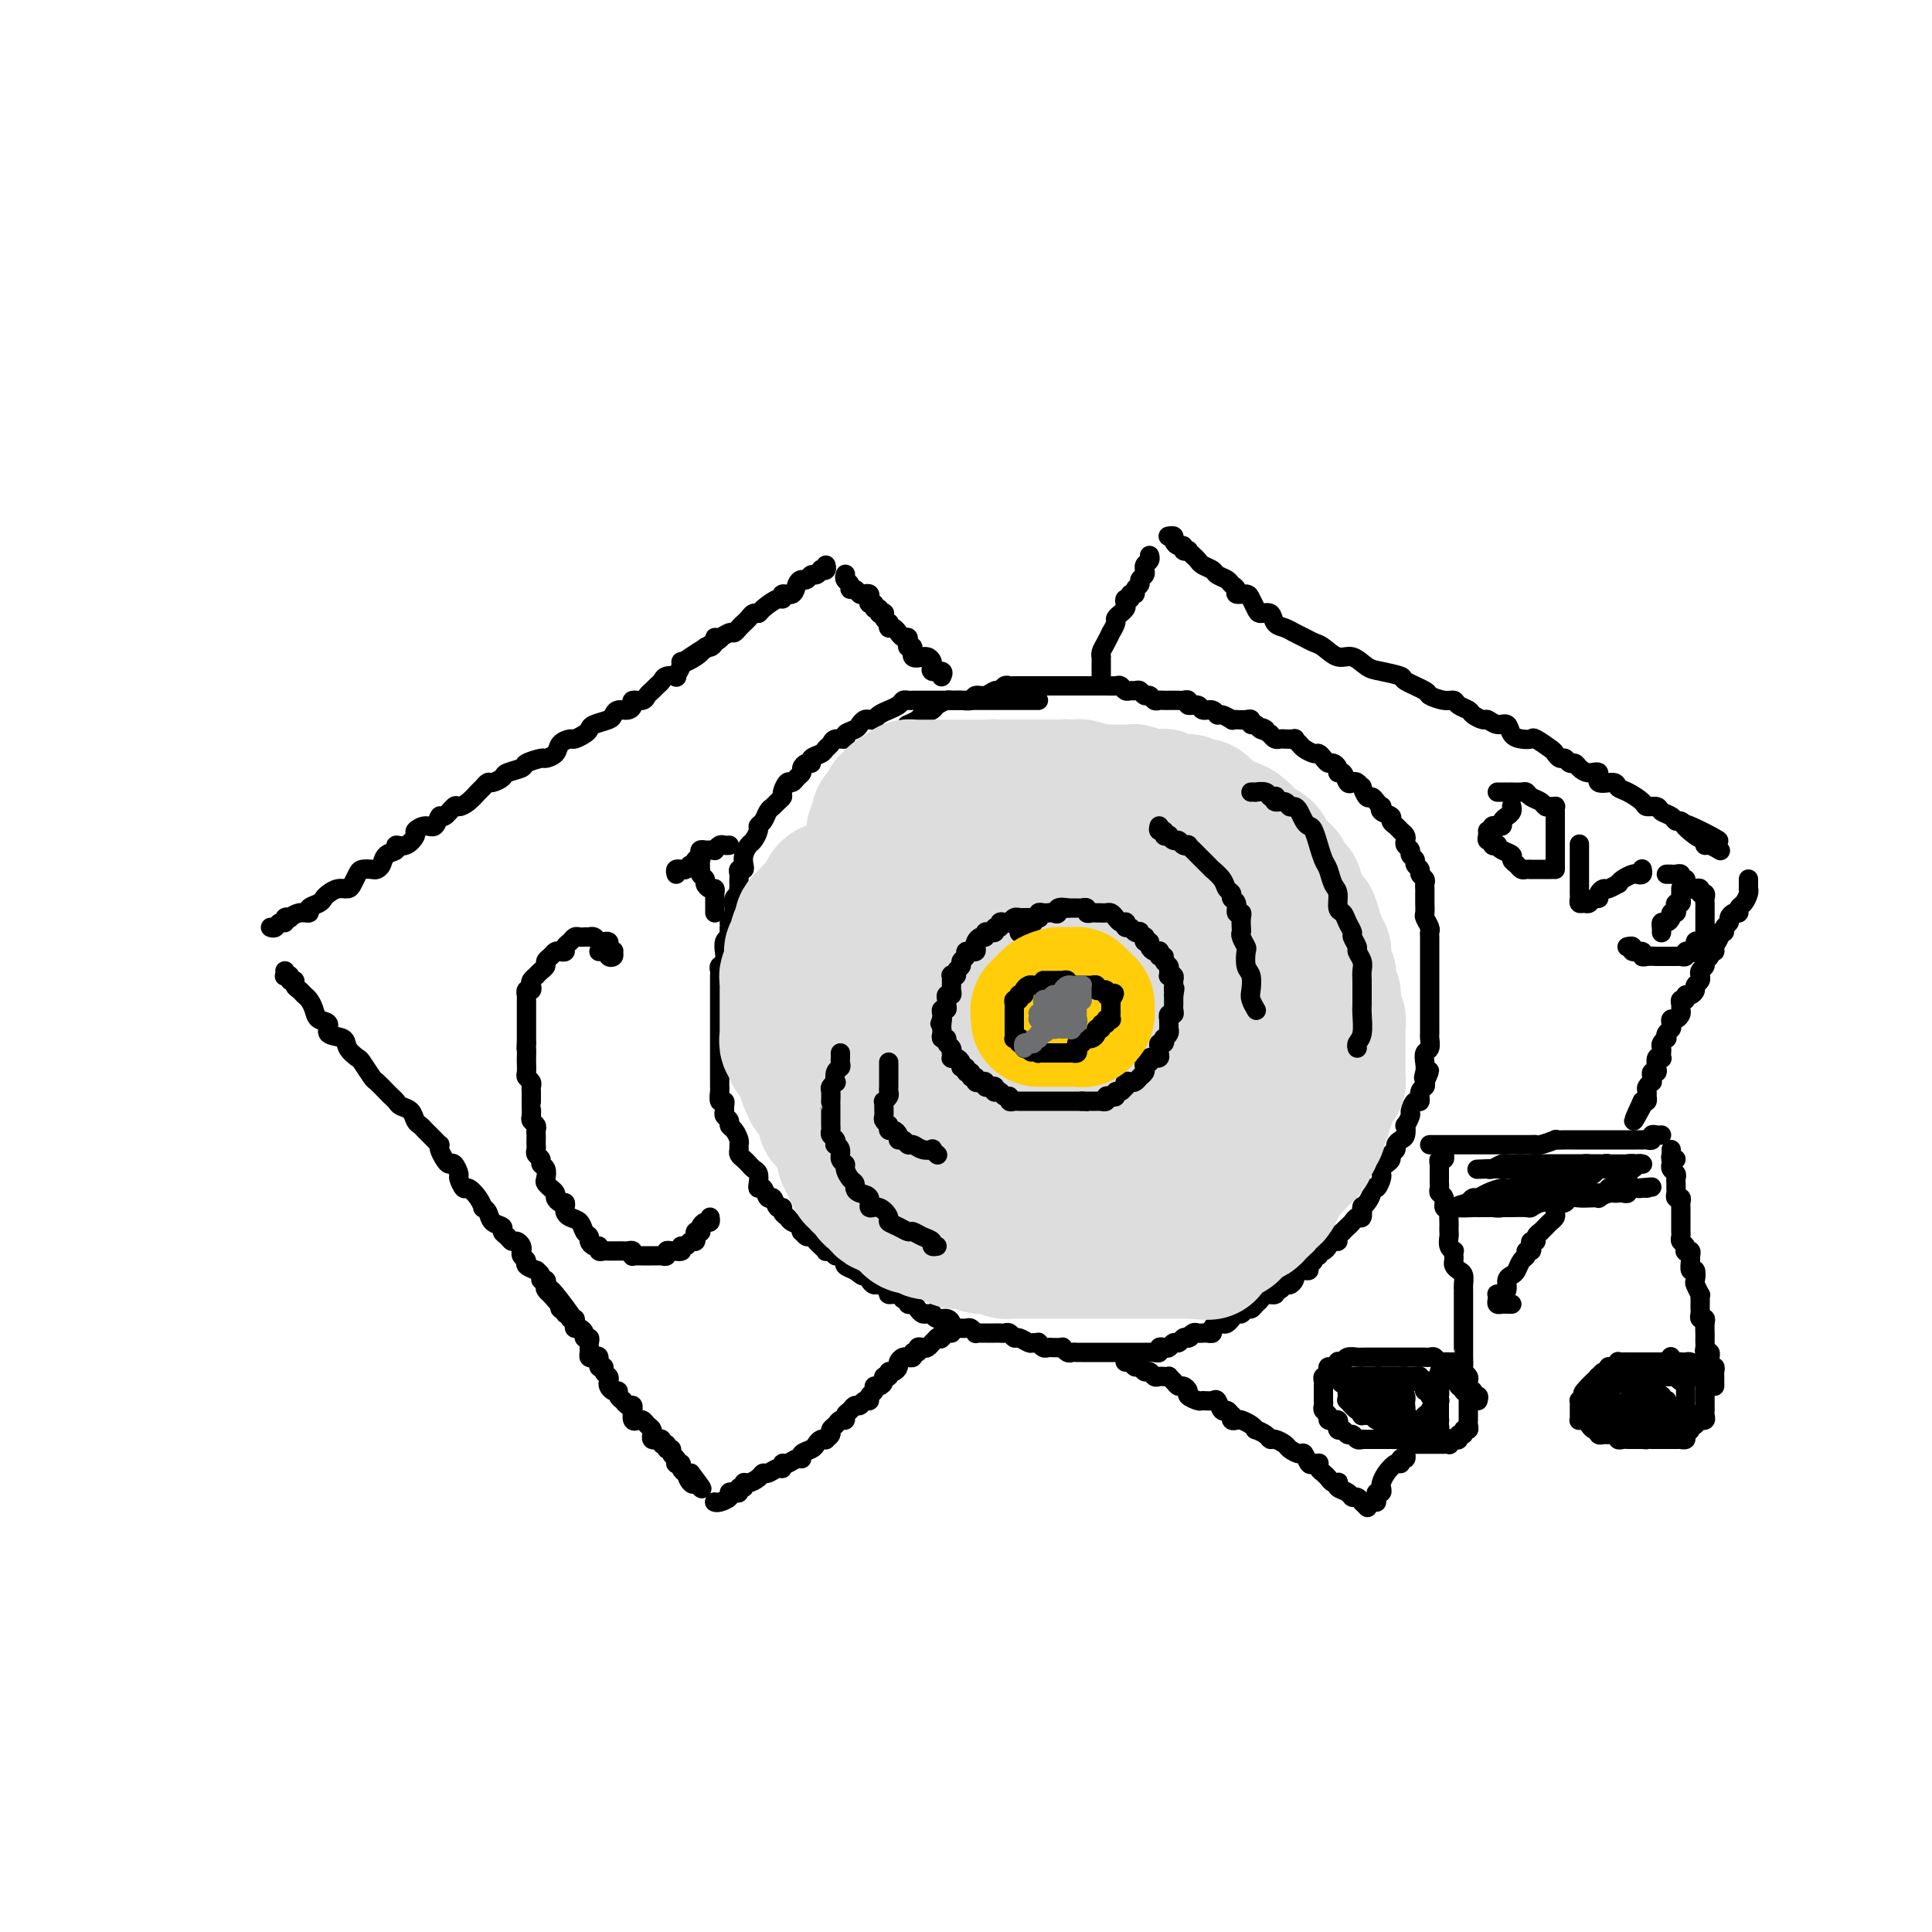 <svg viewBox='0 0 400 400' version='1.1' xmlns='http://www.w3.org/2000/svg' xmlns:xlink='http://www.w3.org/1999/xlink'><g fill='none' stroke='rgb(0,0,0)' stroke-width='4' stroke-linecap='round' stroke-linejoin='round'><path d='M215,145c-0.331,0.000 -0.662,0.000 -1,0c-0.338,0.000 -0.682,-0.000 -1,0c-0.318,0.000 -0.609,0.000 -1,0c-0.391,-0.000 -0.882,-0.000 -1,0c-0.118,0.000 0.137,0.000 0,0c-0.137,-0.000 -0.667,-0.000 -1,0c-0.333,0.000 -0.469,0.000 -1,0c-0.531,-0.000 -1.457,-0.000 -2,0c-0.543,0.000 -0.704,0.000 -1,0c-0.296,-0.000 -0.726,-0.000 -1,0c-0.274,0.000 -0.392,0.000 -1,0c-0.608,-0.000 -1.707,-0.000 -2,0c-0.293,0.000 0.221,0.000 0,0c-0.221,-0.000 -1.176,-0.000 -2,0c-0.824,0.000 -1.516,0.000 -2,0c-0.484,-0.000 -0.758,-0.000 -1,0c-0.242,0.000 -0.450,0.000 -1,0c-0.550,-0.000 -1.443,-0.000 -2,0c-0.557,0.000 -0.779,0.000 -1,0c-0.221,-0.000 -0.441,-0.001 -1,0c-0.559,0.001 -1.458,0.003 -2,0c-0.542,-0.003 -0.728,-0.011 -1,0c-0.272,0.011 -0.631,0.041 -1,0c-0.369,-0.041 -0.747,-0.152 -1,0c-0.253,0.152 -0.382,0.566 -1,1c-0.618,0.434 -1.724,0.887 -2,1c-0.276,0.113 0.277,-0.114 0,0c-0.277,0.114 -1.384,0.569 -2,1c-0.616,0.431 -0.741,0.836 -1,1c-0.259,0.164 -0.652,0.085 -1,0c-0.348,-0.085 -0.652,-0.176 -1,0c-0.348,0.176 -0.741,0.621 -1,1c-0.259,0.379 -0.384,0.693 -1,1c-0.616,0.307 -1.724,0.607 -2,1c-0.276,0.393 0.278,0.879 0,1c-0.278,0.121 -1.389,-0.123 -2,0c-0.611,0.123 -0.723,0.611 -1,1c-0.277,0.389 -0.718,0.678 -1,1c-0.282,0.322 -0.405,0.678 -1,1c-0.595,0.322 -1.661,0.611 -2,1c-0.339,0.389 0.050,0.877 0,1c-0.050,0.123 -0.538,-0.121 -1,0c-0.462,0.121 -0.897,0.605 -1,1c-0.103,0.395 0.126,0.701 0,1c-0.126,0.299 -0.607,0.591 -1,1c-0.393,0.409 -0.697,0.936 -1,1c-0.303,0.064 -0.606,-0.333 -1,0c-0.394,0.333 -0.879,1.398 -1,2c-0.121,0.602 0.123,0.742 0,1c-0.123,0.258 -0.611,0.633 -1,1c-0.389,0.367 -0.678,0.727 -1,1c-0.322,0.273 -0.678,0.458 -1,1c-0.322,0.542 -0.611,1.440 -1,2c-0.389,0.560 -0.878,0.783 -1,1c-0.122,0.217 0.125,0.429 0,1c-0.125,0.571 -0.621,1.502 -1,2c-0.379,0.498 -0.641,0.563 -1,1c-0.359,0.437 -0.814,1.244 -1,2c-0.186,0.756 -0.102,1.459 0,2c0.102,0.541 0.224,0.918 0,1c-0.224,0.082 -0.792,-0.132 -1,0c-0.208,0.132 -0.056,0.609 0,1c0.056,0.391 0.016,0.697 0,1c-0.016,0.303 -0.008,0.605 0,1c0.008,0.395 0.016,0.883 0,1c-0.016,0.117 -0.057,-0.137 0,0c0.057,0.137 0.211,0.664 0,1c-0.211,0.336 -0.789,0.482 -1,1c-0.211,0.518 -0.057,1.409 0,2c0.057,0.591 0.016,0.883 0,1c-0.016,0.117 -0.008,0.058 0,0'/><path d='M152,189c-1.150,3.285 -1.026,1.999 -1,2c0.026,0.001 -0.046,1.291 0,2c0.046,0.709 0.209,0.838 0,1c-0.209,0.162 -0.792,0.358 -1,1c-0.208,0.642 -0.042,1.730 0,2c0.042,0.270 -0.041,-0.278 0,0c0.041,0.278 0.207,1.383 0,2c-0.207,0.617 -0.788,0.746 -1,1c-0.212,0.254 -0.057,0.631 0,1c0.057,0.369 0.015,0.729 0,1c-0.015,0.271 -0.004,0.453 0,1c0.004,0.547 0.001,1.460 0,2c-0.001,0.540 -0.000,0.709 0,1c0.000,0.291 0.000,0.704 0,1c-0.000,0.296 -0.000,0.474 0,1c0.000,0.526 0.000,1.401 0,2c-0.000,0.599 -0.000,0.921 0,1c0.000,0.079 0.000,-0.084 0,0c-0.000,0.084 -0.000,0.417 0,1c0.000,0.583 0.000,1.416 0,2c-0.000,0.584 -0.000,0.917 0,1c0.000,0.083 0.000,-0.085 0,0c-0.000,0.085 -0.000,0.422 0,1c0.000,0.578 0.000,1.396 0,2c-0.000,0.604 -0.000,0.993 0,1c0.000,0.007 0.000,-0.367 0,0c-0.000,0.367 -0.000,1.475 0,2c0.000,0.525 0.000,0.468 0,1c-0.000,0.532 -0.001,1.653 0,2c0.001,0.347 0.004,-0.080 0,0c-0.004,0.080 -0.015,0.665 0,1c0.015,0.335 0.057,0.418 0,1c-0.057,0.582 -0.212,1.661 0,2c0.212,0.339 0.793,-0.064 1,0c0.207,0.064 0.041,0.595 0,1c-0.041,0.405 0.044,0.685 0,1c-0.044,0.315 -0.218,0.666 0,1c0.218,0.334 0.829,0.653 1,1c0.171,0.347 -0.098,0.723 0,1c0.098,0.277 0.561,0.455 1,1c0.439,0.545 0.853,1.455 1,2c0.147,0.545 0.028,0.723 0,1c-0.028,0.277 0.034,0.652 0,1c-0.034,0.348 -0.163,0.670 0,1c0.163,0.330 0.618,0.669 1,1c0.382,0.331 0.690,0.653 1,1c0.310,0.347 0.622,0.718 1,1c0.378,0.282 0.822,0.476 1,1c0.178,0.524 0.089,1.378 0,2c-0.089,0.622 -0.179,1.012 0,1c0.179,-0.012 0.626,-0.424 1,0c0.374,0.424 0.674,1.686 1,2c0.326,0.314 0.679,-0.319 1,0c0.321,0.319 0.610,1.591 1,2c0.390,0.409 0.883,-0.045 1,0c0.117,0.045 -0.140,0.591 0,1c0.140,0.409 0.678,0.683 1,1c0.322,0.317 0.429,0.677 1,1c0.571,0.323 1.606,0.607 2,1c0.394,0.393 0.147,0.893 0,1c-0.147,0.107 -0.194,-0.179 0,0c0.194,0.179 0.630,0.822 1,1c0.370,0.178 0.673,-0.110 1,0c0.327,0.110 0.679,0.617 1,1c0.321,0.383 0.611,0.643 1,1c0.389,0.357 0.877,0.813 1,1c0.123,0.187 -0.121,0.106 0,0c0.121,-0.106 0.605,-0.236 1,0c0.395,0.236 0.700,0.837 1,1c0.300,0.163 0.596,-0.111 1,0c0.404,0.111 0.916,0.607 1,1c0.084,0.393 -0.262,0.684 0,1c0.262,0.316 1.131,0.658 2,1'/><path d='M177,263c2.963,2.348 1.370,0.720 1,0c-0.370,-0.720 0.483,-0.530 1,0c0.517,0.530 0.697,1.400 1,2c0.303,0.600 0.729,0.930 1,1c0.271,0.070 0.387,-0.121 1,0c0.613,0.121 1.723,0.553 2,1c0.277,0.447 -0.281,0.908 0,1c0.281,0.092 1.399,-0.186 2,0c0.601,0.186 0.686,0.837 1,1c0.314,0.163 0.858,-0.163 1,0c0.142,0.163 -0.117,0.814 0,1c0.117,0.186 0.610,-0.093 1,0c0.390,0.093 0.678,0.560 1,1c0.322,0.440 0.677,0.854 1,1c0.323,0.146 0.615,0.024 1,0c0.385,-0.024 0.864,0.049 1,0c0.136,-0.049 -0.069,-0.220 0,0c0.069,0.220 0.413,0.829 1,1c0.587,0.171 1.418,-0.098 2,0c0.582,0.098 0.915,0.561 1,1c0.085,0.439 -0.078,0.853 0,1c0.078,0.147 0.398,0.025 1,0c0.602,-0.025 1.485,0.046 2,0c0.515,-0.046 0.663,-0.208 1,0c0.337,0.208 0.864,0.788 1,1c0.136,0.212 -0.118,0.057 0,0c0.118,-0.057 0.609,-0.015 1,0c0.391,0.015 0.682,0.004 1,0c0.318,-0.004 0.662,-0.002 1,0c0.338,0.002 0.668,0.005 1,0c0.332,-0.005 0.665,-0.016 1,0c0.335,0.016 0.671,0.061 1,0c0.329,-0.061 0.651,-0.227 1,0c0.349,0.227 0.724,0.846 1,1c0.276,0.154 0.451,-0.156 1,0c0.549,0.156 1.471,0.778 2,1c0.529,0.222 0.667,0.046 1,0c0.333,-0.046 0.863,0.040 1,0c0.137,-0.040 -0.118,-0.207 0,0c0.118,0.207 0.610,0.788 1,1c0.390,0.212 0.678,0.056 1,0c0.322,-0.056 0.678,-0.011 1,0c0.322,0.011 0.611,-0.011 1,0c0.389,0.011 0.877,0.056 1,0c0.123,-0.056 -0.121,-0.211 0,0c0.121,0.211 0.606,0.789 1,1c0.394,0.211 0.697,0.057 1,0c0.303,-0.057 0.605,-0.015 1,0c0.395,0.015 0.884,0.004 1,0c0.116,-0.004 -0.142,-0.001 0,0c0.142,0.001 0.682,0.000 1,0c0.318,-0.000 0.414,-0.000 1,0c0.586,0.000 1.664,0.000 2,0c0.336,-0.000 -0.069,-0.000 0,0c0.069,0.000 0.612,0.000 1,0c0.388,-0.000 0.621,-0.000 1,0c0.379,0.000 0.903,0.000 1,0c0.097,-0.000 -0.234,-0.000 1,0c1.234,0.000 4.033,0.001 5,0c0.967,-0.001 0.101,-0.004 0,0c-0.101,0.004 0.564,0.015 1,0c0.436,-0.015 0.641,-0.055 1,0c0.359,0.055 0.870,0.207 1,0c0.130,-0.207 -0.120,-0.772 0,-1c0.120,-0.228 0.609,-0.117 1,0c0.391,0.117 0.682,0.241 1,0c0.318,-0.241 0.663,-0.848 1,-1c0.337,-0.152 0.668,0.151 1,0c0.332,-0.151 0.666,-0.758 1,-1c0.334,-0.242 0.667,-0.121 1,0'/><path d='M246,277c0.879,-0.403 0.077,0.088 0,0c-0.077,-0.088 0.570,-0.756 1,-1c0.430,-0.244 0.641,-0.065 1,0c0.359,0.065 0.866,0.015 1,0c0.134,-0.015 -0.105,0.006 0,0c0.105,-0.006 0.553,-0.041 1,0c0.447,0.041 0.893,0.156 1,0c0.107,-0.156 -0.125,-0.582 0,-1c0.125,-0.418 0.607,-0.829 1,-1c0.393,-0.171 0.697,-0.102 1,0c0.303,0.102 0.606,0.239 1,0c0.394,-0.239 0.879,-0.853 1,-1c0.121,-0.147 -0.122,0.172 0,0c0.122,-0.172 0.610,-0.834 1,-1c0.390,-0.166 0.682,0.163 1,0c0.318,-0.163 0.661,-0.818 1,-1c0.339,-0.182 0.673,0.110 1,0c0.327,-0.110 0.647,-0.622 1,-1c0.353,-0.378 0.739,-0.622 1,-1c0.261,-0.378 0.399,-0.890 1,-1c0.601,-0.110 1.666,0.182 2,0c0.334,-0.182 -0.065,-0.836 0,-1c0.065,-0.164 0.592,0.164 1,0c0.408,-0.164 0.697,-0.818 1,-1c0.303,-0.182 0.620,0.109 1,0c0.380,-0.109 0.822,-0.618 1,-1c0.178,-0.382 0.090,-0.637 0,-1c-0.090,-0.363 -0.183,-0.832 0,-1c0.183,-0.168 0.642,-0.034 1,0c0.358,0.034 0.617,-0.034 1,0c0.383,0.034 0.891,0.168 1,0c0.109,-0.168 -0.182,-0.637 0,-1c0.182,-0.363 0.836,-0.618 1,-1c0.164,-0.382 -0.163,-0.890 0,-1c0.163,-0.110 0.817,0.177 1,0c0.183,-0.177 -0.105,-0.817 0,-1c0.105,-0.183 0.601,0.092 1,0c0.399,-0.092 0.699,-0.550 1,-1c0.301,-0.450 0.602,-0.890 1,-1c0.398,-0.110 0.894,0.111 1,0c0.106,-0.111 -0.179,-0.554 0,-1c0.179,-0.446 0.821,-0.894 1,-1c0.179,-0.106 -0.106,0.131 0,0c0.106,-0.131 0.603,-0.631 1,-1c0.397,-0.369 0.695,-0.607 1,-1c0.305,-0.393 0.617,-0.942 1,-1c0.383,-0.058 0.837,0.375 1,0c0.163,-0.375 0.033,-1.557 0,-2c-0.033,-0.443 0.029,-0.147 0,0c-0.029,0.147 -0.149,0.146 0,0c0.149,-0.146 0.565,-0.438 1,-1c0.435,-0.562 0.887,-1.393 1,-2c0.113,-0.607 -0.114,-0.989 0,-1c0.114,-0.011 0.569,0.348 1,0c0.431,-0.348 0.837,-1.403 1,-2c0.163,-0.597 0.081,-0.737 0,-1c-0.081,-0.263 -0.161,-0.648 0,-1c0.161,-0.352 0.564,-0.672 1,-1c0.436,-0.328 0.904,-0.666 1,-1c0.096,-0.334 -0.181,-0.666 0,-1c0.181,-0.334 0.819,-0.672 1,-1c0.181,-0.328 -0.096,-0.646 0,-1c0.096,-0.354 0.566,-0.743 1,-1c0.434,-0.257 0.834,-0.382 1,-1c0.166,-0.618 0.100,-1.729 0,-2c-0.100,-0.271 -0.233,0.297 0,0c0.233,-0.297 0.832,-1.459 1,-2c0.168,-0.541 -0.095,-0.459 0,-1c0.095,-0.541 0.548,-1.703 1,-2c0.452,-0.297 0.905,0.271 1,0c0.095,-0.271 -0.167,-1.381 0,-2c0.167,-0.619 0.762,-0.748 1,-1c0.238,-0.252 0.119,-0.626 0,-1'/><path d='M295,224c1.858,-4.058 0.502,-1.702 0,-1c-0.502,0.702 -0.148,-0.250 0,-1c0.148,-0.750 0.092,-1.299 0,-2c-0.092,-0.701 -0.221,-1.554 0,-2c0.221,-0.446 0.791,-0.486 1,-1c0.209,-0.514 0.056,-1.502 0,-2c-0.056,-0.498 -0.015,-0.504 0,-1c0.015,-0.496 0.004,-1.481 0,-2c-0.004,-0.519 -0.001,-0.572 0,-1c0.001,-0.428 0.000,-1.232 0,-2c-0.000,-0.768 -0.000,-1.500 0,-2c0.000,-0.500 0.000,-0.768 0,-1c-0.000,-0.232 -0.000,-0.429 0,-1c0.000,-0.571 0.000,-1.515 0,-2c-0.000,-0.485 -0.000,-0.511 0,-1c0.000,-0.489 0.000,-1.440 0,-2c-0.000,-0.560 -0.000,-0.727 0,-1c0.000,-0.273 0.000,-0.650 0,-1c-0.000,-0.350 -0.000,-0.671 0,-1c0.000,-0.329 0.001,-0.664 0,-1c-0.001,-0.336 -0.004,-0.671 0,-1c0.004,-0.329 0.015,-0.650 0,-1c-0.015,-0.350 -0.057,-0.727 0,-1c0.057,-0.273 0.211,-0.440 0,-1c-0.211,-0.560 -0.789,-1.512 -1,-2c-0.211,-0.488 -0.057,-0.512 0,-1c0.057,-0.488 0.015,-1.440 0,-2c-0.015,-0.560 -0.003,-0.727 0,-1c0.003,-0.273 -0.003,-0.650 0,-1c0.003,-0.350 0.016,-0.671 0,-1c-0.016,-0.329 -0.061,-0.665 0,-1c0.061,-0.335 0.228,-0.667 0,-1c-0.228,-0.333 -0.850,-0.667 -1,-1c-0.150,-0.333 0.171,-0.667 0,-1c-0.171,-0.333 -0.834,-0.667 -1,-1c-0.166,-0.333 0.166,-0.667 0,-1c-0.166,-0.333 -0.828,-0.667 -1,-1c-0.172,-0.333 0.147,-0.667 0,-1c-0.147,-0.333 -0.760,-0.667 -1,-1c-0.240,-0.333 -0.107,-0.667 0,-1c0.107,-0.333 0.188,-0.667 0,-1c-0.188,-0.333 -0.646,-0.666 -1,-1c-0.354,-0.334 -0.603,-0.668 -1,-1c-0.397,-0.332 -0.943,-0.663 -1,-1c-0.057,-0.337 0.374,-0.681 0,-1c-0.374,-0.319 -1.553,-0.612 -2,-1c-0.447,-0.388 -0.161,-0.873 0,-1c0.161,-0.127 0.197,0.102 0,0c-0.197,-0.102 -0.626,-0.534 -1,-1c-0.374,-0.466 -0.692,-0.966 -1,-1c-0.308,-0.034 -0.607,0.397 -1,0c-0.393,-0.397 -0.879,-1.621 -1,-2c-0.121,-0.379 0.122,0.087 0,0c-0.122,-0.087 -0.611,-0.726 -1,-1c-0.389,-0.274 -0.678,-0.181 -1,0c-0.322,0.181 -0.678,0.451 -1,0c-0.322,-0.451 -0.611,-1.623 -1,-2c-0.389,-0.377 -0.878,0.040 -1,0c-0.122,-0.040 0.122,-0.536 0,-1c-0.122,-0.464 -0.609,-0.894 -1,-1c-0.391,-0.106 -0.686,0.112 -1,0c-0.314,-0.112 -0.647,-0.555 -1,-1c-0.353,-0.445 -0.726,-0.894 -1,-1c-0.274,-0.106 -0.450,0.129 -1,0c-0.550,-0.129 -1.475,-0.623 -2,-1c-0.525,-0.377 -0.651,-0.637 -1,-1c-0.349,-0.363 -0.919,-0.829 -1,-1c-0.081,-0.171 0.329,-0.049 0,0c-0.329,0.049 -1.398,0.023 -2,0c-0.602,-0.023 -0.739,-0.045 -1,0c-0.261,0.045 -0.646,0.156 -1,0c-0.354,-0.156 -0.677,-0.578 -1,-1'/><path d='M263,152c-3.117,-1.946 -1.409,-1.310 -1,-1c0.409,0.310 -0.481,0.293 -1,0c-0.519,-0.293 -0.667,-0.863 -1,-1c-0.333,-0.137 -0.850,0.159 -1,0c-0.150,-0.159 0.067,-0.774 0,-1c-0.067,-0.226 -0.417,-0.065 -1,0c-0.583,0.065 -1.399,0.033 -2,0c-0.601,-0.033 -0.986,-0.065 -1,0c-0.014,0.065 0.343,0.229 0,0c-0.343,-0.229 -1.386,-0.850 -2,-1c-0.614,-0.150 -0.799,0.171 -1,0c-0.201,-0.171 -0.417,-0.834 -1,-1c-0.583,-0.166 -1.533,0.166 -2,0c-0.467,-0.166 -0.453,-0.829 -1,-1c-0.547,-0.171 -1.657,0.150 -2,0c-0.343,-0.150 0.081,-0.772 0,-1c-0.081,-0.228 -0.666,-0.061 -1,0c-0.334,0.061 -0.418,0.016 -1,0c-0.582,-0.016 -1.661,-0.003 -2,0c-0.339,0.003 0.064,-0.003 0,0c-0.064,0.003 -0.594,0.016 -1,0c-0.406,-0.016 -0.686,-0.061 -1,0c-0.314,0.061 -0.661,0.227 -1,0c-0.339,-0.227 -0.668,-0.846 -1,-1c-0.332,-0.154 -0.666,0.156 -1,0c-0.334,-0.156 -0.667,-0.778 -1,-1c-0.333,-0.222 -0.666,-0.046 -1,0c-0.334,0.046 -0.670,-0.040 -1,0c-0.330,0.040 -0.653,0.207 -1,0c-0.347,-0.207 -0.719,-0.788 -1,-1c-0.281,-0.212 -0.470,-0.057 -1,0c-0.530,0.057 -1.399,0.015 -2,0c-0.601,-0.015 -0.934,-0.004 -1,0c-0.066,0.004 0.136,0.001 0,0c-0.136,-0.001 -0.610,-0.000 -1,0c-0.390,0.000 -0.696,0.000 -1,0c-0.304,-0.000 -0.606,-0.000 -1,0c-0.394,0.000 -0.879,0.000 -1,0c-0.121,-0.000 0.121,-0.000 0,0c-0.121,0.000 -0.606,0.000 -1,0c-0.394,-0.000 -0.697,-0.000 -1,0c-0.303,0.000 -0.606,0.000 -1,0c-0.394,-0.000 -0.879,-0.000 -1,0c-0.121,0.000 0.123,-0.000 0,0c-0.123,0.000 -0.611,0.000 -1,0c-0.389,-0.000 -0.678,-0.000 -1,0c-0.322,0.000 -0.678,0.000 -1,0c-0.322,-0.000 -0.611,-0.000 -1,0c-0.389,0.000 -0.877,0.000 -1,0c-0.123,-0.000 0.121,-0.000 0,0c-0.121,0.000 -0.606,0.000 -1,0c-0.394,-0.000 -0.697,-0.000 -1,0c-0.303,0.000 -0.606,0.000 -1,0c-0.394,-0.000 -0.879,-0.001 -1,0c-0.121,0.001 0.122,0.004 0,0c-0.122,-0.004 -0.609,-0.016 -1,0c-0.391,0.016 -0.685,0.061 -1,0c-0.315,-0.061 -0.652,-0.228 -1,0c-0.348,0.228 -0.708,0.849 -1,1c-0.292,0.151 -0.515,-0.170 -1,0c-0.485,0.170 -1.233,0.830 -2,1c-0.767,0.170 -1.552,-0.151 -2,0c-0.448,0.151 -0.558,0.776 -1,1c-0.442,0.224 -1.217,0.049 -2,0c-0.783,-0.049 -1.576,0.028 -2,0c-0.424,-0.028 -0.480,-0.163 -1,0c-0.520,0.163 -1.506,0.622 -2,1c-0.494,0.378 -0.497,0.676 -1,1c-0.503,0.324 -1.506,0.674 -2,1c-0.494,0.326 -0.479,0.626 -1,1c-0.521,0.374 -1.577,0.821 -2,1c-0.423,0.179 -0.211,0.089 0,0'/></g>
<g fill='none' stroke='rgb(221,221,221)' stroke-width='28' stroke-linecap='round' stroke-linejoin='round'><path d='M180,180c0.097,0.024 0.195,0.048 0,0c-0.195,-0.048 -0.681,-0.166 -1,0c-0.319,0.166 -0.470,0.618 -1,1c-0.530,0.382 -1.438,0.694 -2,1c-0.562,0.306 -0.778,0.607 -1,1c-0.222,0.393 -0.450,0.877 -1,1c-0.550,0.123 -1.422,-0.117 -2,0c-0.578,0.117 -0.862,0.591 -1,1c-0.138,0.409 -0.131,0.754 0,1c0.131,0.246 0.385,0.395 0,1c-0.385,0.605 -1.410,1.668 -2,2c-0.590,0.332 -0.745,-0.065 -1,0c-0.255,0.065 -0.608,0.594 -1,1c-0.392,0.406 -0.822,0.690 -1,1c-0.178,0.310 -0.104,0.647 0,1c0.104,0.353 0.238,0.721 0,1c-0.238,0.279 -0.848,0.469 -1,1c-0.152,0.531 0.156,1.403 0,2c-0.156,0.597 -0.774,0.919 -1,1c-0.226,0.081 -0.060,-0.079 0,0c0.060,0.079 0.012,0.399 0,1c-0.012,0.601 0.011,1.485 0,2c-0.011,0.515 -0.055,0.663 0,1c0.055,0.337 0.211,0.864 0,1c-0.211,0.136 -0.789,-0.117 -1,0c-0.211,0.117 -0.057,0.605 0,1c0.057,0.395 0.015,0.698 0,1c-0.015,0.302 -0.004,0.605 0,1c0.004,0.395 0.001,0.883 0,1c-0.001,0.117 -0.000,-0.136 0,0c0.000,0.136 0.000,0.663 0,1c-0.000,0.337 -0.000,0.486 0,1c0.000,0.514 -0.000,1.395 0,2c0.000,0.605 0.000,0.935 0,1c-0.000,0.065 -0.000,-0.136 0,0c0.000,0.136 0.000,0.610 0,1c-0.000,0.390 -0.001,0.696 0,1c0.001,0.304 0.004,0.606 0,1c-0.004,0.394 -0.016,0.879 0,1c0.016,0.121 0.060,-0.122 0,0c-0.060,0.122 -0.222,0.610 0,1c0.222,0.390 0.829,0.681 1,1c0.171,0.319 -0.094,0.666 0,1c0.094,0.334 0.546,0.654 1,1c0.454,0.346 0.910,0.719 1,1c0.090,0.281 -0.186,0.471 0,1c0.186,0.529 0.832,1.399 1,2c0.168,0.601 -0.144,0.934 0,1c0.144,0.066 0.743,-0.136 1,0c0.257,0.136 0.173,0.610 0,1c-0.173,0.390 -0.435,0.696 0,1c0.435,0.304 1.566,0.606 2,1c0.434,0.394 0.169,0.879 0,1c-0.169,0.121 -0.244,-0.122 0,0c0.244,0.122 0.805,0.610 1,1c0.195,0.390 0.023,0.682 0,1c-0.023,0.318 0.103,0.663 0,1c-0.103,0.337 -0.435,0.667 0,1c0.435,0.333 1.637,0.667 2,1c0.363,0.333 -0.113,0.663 0,1c0.113,0.337 0.815,0.682 1,1c0.185,0.318 -0.146,0.611 0,1c0.146,0.389 0.770,0.874 1,1c0.230,0.126 0.066,-0.107 0,0c-0.066,0.107 -0.033,0.553 0,1'/><path d='M175,238c1.872,3.586 0.553,1.552 0,1c-0.553,-0.552 -0.340,0.376 0,1c0.340,0.624 0.808,0.942 1,1c0.192,0.058 0.108,-0.143 0,0c-0.108,0.143 -0.241,0.630 0,1c0.241,0.370 0.857,0.624 1,1c0.143,0.376 -0.187,0.874 0,1c0.187,0.126 0.890,-0.120 1,0c0.110,0.120 -0.373,0.606 0,1c0.373,0.394 1.602,0.697 2,1c0.398,0.303 -0.034,0.607 0,1c0.034,0.393 0.535,0.876 1,1c0.465,0.124 0.894,-0.112 1,0c0.106,0.112 -0.112,0.570 0,1c0.112,0.430 0.555,0.832 1,1c0.445,0.168 0.893,0.101 1,0c0.107,-0.101 -0.125,-0.238 0,0c0.125,0.238 0.607,0.851 1,1c0.393,0.149 0.696,-0.166 1,0c0.304,0.166 0.610,0.814 1,1c0.390,0.186 0.864,-0.090 1,0c0.136,0.090 -0.065,0.546 0,1c0.065,0.454 0.398,0.906 1,1c0.602,0.094 1.474,-0.172 2,0c0.526,0.172 0.704,0.781 1,1c0.296,0.219 0.708,0.048 1,0c0.292,-0.048 0.463,0.026 1,0c0.537,-0.026 1.438,-0.152 2,0c0.562,0.152 0.784,0.580 1,1c0.216,0.420 0.425,0.830 1,1c0.575,0.170 1.516,0.098 2,0c0.484,-0.098 0.510,-0.223 1,0c0.490,0.223 1.445,0.796 2,1c0.555,0.204 0.711,0.041 1,0c0.289,-0.041 0.710,0.042 1,0c0.290,-0.042 0.447,-0.207 1,0c0.553,0.207 1.500,0.788 2,1c0.500,0.212 0.553,0.057 1,0c0.447,-0.057 1.288,-0.015 2,0c0.712,0.015 1.294,0.004 2,0c0.706,-0.004 1.536,-0.001 2,0c0.464,0.001 0.561,0.000 1,0c0.439,-0.000 1.218,-0.000 2,0c0.782,0.000 1.567,0.000 2,0c0.433,-0.000 0.515,-0.000 1,0c0.485,0.000 1.372,0.000 2,0c0.628,-0.000 0.995,-0.000 1,0c0.005,0.000 -0.353,0.000 0,0c0.353,-0.000 1.418,-0.000 2,0c0.582,0.000 0.681,0.000 1,0c0.319,-0.000 0.858,-0.000 1,0c0.142,0.000 -0.112,0.000 0,0c0.112,-0.000 0.589,-0.000 1,0c0.411,0.000 0.754,0.000 1,0c0.246,-0.000 0.395,-0.000 1,0c0.605,0.000 1.667,0.000 2,0c0.333,-0.000 -0.065,-0.000 0,0c0.065,0.000 0.591,0.000 1,0c0.409,-0.000 0.701,-0.000 1,0c0.299,0.000 0.605,0.000 1,0c0.395,0.000 0.879,0.000 1,0c0.121,0.000 -0.123,0.000 0,0c0.123,0.000 0.611,0.000 1,0c0.389,0.000 0.678,0.000 1,0c0.322,0.000 0.678,0.000 1,0c0.322,0.000 0.611,0.000 1,0c0.389,0.000 0.878,0.000 1,0c0.122,0.000 -0.122,0.000 0,0c0.122,0.000 0.610,0.000 1,0c0.390,0.000 0.682,0.000 1,0c0.318,0.000 0.662,0.000 1,0c0.338,0.000 0.669,0.000 1,0'/><path d='M246,259c7.619,0.373 2.667,0.306 1,0c-1.667,-0.306 -0.047,-0.852 1,-1c1.047,-0.148 1.523,0.100 2,0c0.477,-0.100 0.955,-0.549 1,-1c0.045,-0.451 -0.344,-0.904 0,-1c0.344,-0.096 1.419,0.164 2,0c0.581,-0.164 0.666,-0.752 1,-1c0.334,-0.248 0.915,-0.157 1,0c0.085,0.157 -0.327,0.379 0,0c0.327,-0.379 1.393,-1.359 2,-2c0.607,-0.641 0.754,-0.941 1,-1c0.246,-0.059 0.592,0.125 1,0c0.408,-0.125 0.879,-0.559 1,-1c0.121,-0.441 -0.108,-0.888 0,-1c0.108,-0.112 0.555,0.111 1,0c0.445,-0.111 0.890,-0.556 1,-1c0.110,-0.444 -0.114,-0.889 0,-1c0.114,-0.111 0.565,0.110 1,0c0.435,-0.110 0.852,-0.550 1,-1c0.148,-0.450 0.025,-0.908 0,-1c-0.025,-0.092 0.049,0.183 0,0c-0.049,-0.183 -0.219,-0.822 0,-1c0.219,-0.178 0.828,0.106 1,0c0.172,-0.106 -0.094,-0.603 0,-1c0.094,-0.397 0.546,-0.694 1,-1c0.454,-0.306 0.909,-0.621 1,-1c0.091,-0.379 -0.183,-0.823 0,-1c0.183,-0.177 0.824,-0.089 1,0c0.176,0.089 -0.112,0.179 0,0c0.112,-0.179 0.622,-0.625 1,-1c0.378,-0.375 0.622,-0.678 1,-1c0.378,-0.322 0.890,-0.663 1,-1c0.110,-0.337 -0.180,-0.669 0,-1c0.180,-0.331 0.832,-0.661 1,-1c0.168,-0.339 -0.147,-0.686 0,-1c0.147,-0.314 0.758,-0.595 1,-1c0.242,-0.405 0.116,-0.935 0,-1c-0.116,-0.065 -0.223,0.334 0,0c0.223,-0.334 0.777,-1.403 1,-2c0.223,-0.597 0.115,-0.723 0,-1c-0.115,-0.277 -0.237,-0.705 0,-1c0.237,-0.295 0.834,-0.456 1,-1c0.166,-0.544 -0.099,-1.469 0,-2c0.099,-0.531 0.562,-0.667 1,-1c0.438,-0.333 0.849,-0.863 1,-1c0.151,-0.137 0.040,0.118 0,0c-0.040,-0.118 -0.011,-0.610 0,-1c0.011,-0.390 0.003,-0.678 0,-1c-0.003,-0.322 -0.001,-0.678 0,-1c0.001,-0.322 0.000,-0.610 0,-1c-0.000,-0.390 -0.000,-0.882 0,-1c0.000,-0.118 0.000,0.138 0,0c-0.000,-0.138 -0.000,-0.671 0,-1c0.000,-0.329 0.001,-0.454 0,-1c-0.001,-0.546 -0.004,-1.512 0,-2c0.004,-0.488 0.015,-0.496 0,-1c-0.015,-0.504 -0.056,-1.502 0,-2c0.056,-0.498 0.207,-0.497 0,-1c-0.207,-0.503 -0.774,-1.511 -1,-2c-0.226,-0.489 -0.113,-0.458 0,-1c0.113,-0.542 0.226,-1.656 0,-2c-0.226,-0.344 -0.792,0.081 -1,0c-0.208,-0.081 -0.060,-0.670 0,-1c0.060,-0.330 0.030,-0.402 0,-1c-0.030,-0.598 -0.059,-1.723 0,-2c0.059,-0.277 0.208,0.295 0,0c-0.208,-0.295 -0.773,-1.458 -1,-2c-0.227,-0.542 -0.117,-0.464 0,-1c0.117,-0.536 0.241,-1.688 0,-2c-0.241,-0.312 -0.848,0.215 -1,0c-0.152,-0.215 0.151,-1.173 0,-2c-0.151,-0.827 -0.758,-1.522 -1,-2c-0.242,-0.478 -0.121,-0.739 0,-1'/><path d='M272,192c-0.895,-3.245 -0.633,-1.357 -1,-1c-0.367,0.357 -1.364,-0.817 -2,-2c-0.636,-1.183 -0.910,-2.376 -1,-3c-0.090,-0.624 0.005,-0.678 0,-1c-0.005,-0.322 -0.109,-0.912 0,-1c0.109,-0.088 0.433,0.327 0,0c-0.433,-0.327 -1.622,-1.396 -2,-2c-0.378,-0.604 0.054,-0.743 0,-1c-0.054,-0.257 -0.596,-0.632 -1,-1c-0.404,-0.368 -0.671,-0.727 -1,-1c-0.329,-0.273 -0.721,-0.458 -1,-1c-0.279,-0.542 -0.444,-1.442 -1,-2c-0.556,-0.558 -1.502,-0.775 -2,-1c-0.498,-0.225 -0.550,-0.457 -1,-1c-0.450,-0.543 -1.300,-1.398 -2,-2c-0.700,-0.602 -1.249,-0.950 -2,-1c-0.751,-0.050 -1.703,0.198 -2,0c-0.297,-0.198 0.061,-0.842 0,-1c-0.061,-0.158 -0.542,0.169 -1,0c-0.458,-0.169 -0.893,-0.834 -1,-1c-0.107,-0.166 0.113,0.165 0,0c-0.113,-0.165 -0.560,-0.828 -1,-1c-0.440,-0.172 -0.872,0.146 -1,0c-0.128,-0.146 0.047,-0.756 0,-1c-0.047,-0.244 -0.317,-0.122 -1,0c-0.683,0.122 -1.778,0.243 -2,0c-0.222,-0.243 0.428,-0.849 0,-1c-0.428,-0.151 -1.936,0.152 -3,0c-1.064,-0.152 -1.685,-0.759 -2,-1c-0.315,-0.241 -0.325,-0.117 -1,0c-0.675,0.117 -2.015,0.228 -3,0c-0.985,-0.228 -1.615,-0.793 -2,-1c-0.385,-0.207 -0.526,-0.055 -1,0c-0.474,0.055 -1.283,0.015 -2,0c-0.717,-0.015 -1.343,-0.003 -2,0c-0.657,0.003 -1.346,-0.003 -2,0c-0.654,0.003 -1.274,0.015 -2,0c-0.726,-0.015 -1.559,-0.057 -2,0c-0.441,0.057 -0.489,0.211 -1,0c-0.511,-0.211 -1.484,-0.789 -2,-1c-0.516,-0.211 -0.575,-0.057 -1,0c-0.425,0.057 -1.217,0.015 -2,0c-0.783,-0.015 -1.557,-0.004 -2,0c-0.443,0.004 -0.556,0.001 -1,0c-0.444,-0.001 -1.218,-0.000 -2,0c-0.782,0.000 -1.572,0.000 -2,0c-0.428,-0.000 -0.495,-0.001 -1,0c-0.505,0.001 -1.448,0.003 -2,0c-0.552,-0.003 -0.711,-0.012 -1,0c-0.289,0.012 -0.706,0.046 -1,0c-0.294,-0.046 -0.464,-0.171 -1,0c-0.536,0.171 -1.439,0.636 -2,1c-0.561,0.364 -0.779,0.625 -1,1c-0.221,0.375 -0.443,0.864 -1,1c-0.557,0.136 -1.448,-0.082 -2,0c-0.552,0.082 -0.766,0.462 -1,1c-0.234,0.538 -0.487,1.232 -1,2c-0.513,0.768 -1.287,1.608 -2,2c-0.713,0.392 -1.364,0.335 -2,1c-0.636,0.665 -1.255,2.051 -2,3c-0.745,0.949 -1.614,1.461 -2,2c-0.386,0.539 -0.287,1.107 -1,2c-0.713,0.893 -2.237,2.113 -3,3c-0.763,0.887 -0.765,1.443 -1,2c-0.235,0.557 -0.704,1.116 -1,2c-0.296,0.884 -0.418,2.094 -1,3c-0.582,0.906 -1.623,1.508 -2,2c-0.377,0.492 -0.091,0.874 0,2c0.091,1.126 -0.014,2.995 0,4c0.014,1.005 0.147,1.144 0,2c-0.147,0.856 -0.573,2.428 -1,4'/><path d='M179,203c-1.155,4.041 -1.042,3.642 -1,4c0.042,0.358 0.011,1.471 0,3c-0.011,1.529 -0.004,3.474 0,5c0.004,1.526 0.004,2.633 0,4c-0.004,1.367 -0.013,2.993 0,4c0.013,1.007 0.048,1.396 0,2c-0.048,0.604 -0.177,1.424 0,2c0.177,0.576 0.661,0.909 1,2c0.339,1.091 0.532,2.940 1,4c0.468,1.060 1.212,1.330 2,2c0.788,0.670 1.620,1.738 2,2c0.380,0.262 0.309,-0.284 1,0c0.691,0.284 2.145,1.397 3,2c0.855,0.603 1.110,0.698 2,1c0.890,0.302 2.415,0.813 4,1c1.585,0.187 3.232,0.050 5,0c1.768,-0.050 3.658,-0.011 5,0c1.342,0.011 2.135,-0.004 4,0c1.865,0.004 4.802,0.026 7,0c2.198,-0.026 3.656,-0.100 5,0c1.344,0.100 2.574,0.375 4,0c1.426,-0.375 3.047,-1.399 5,-2c1.953,-0.601 4.238,-0.779 6,-1c1.762,-0.221 3.001,-0.485 4,-1c0.999,-0.515 1.759,-1.283 3,-2c1.241,-0.717 2.964,-1.385 4,-2c1.036,-0.615 1.387,-1.178 2,-2c0.613,-0.822 1.489,-1.904 2,-3c0.511,-1.096 0.659,-2.207 1,-3c0.341,-0.793 0.876,-1.269 1,-2c0.124,-0.731 -0.163,-1.716 0,-3c0.163,-1.284 0.775,-2.865 1,-4c0.225,-1.135 0.061,-1.822 0,-3c-0.061,-1.178 -0.019,-2.847 0,-4c0.019,-1.153 0.016,-1.788 0,-3c-0.016,-1.212 -0.045,-2.999 0,-4c0.045,-1.001 0.163,-1.216 0,-2c-0.163,-0.784 -0.608,-2.138 -1,-3c-0.392,-0.862 -0.732,-1.233 -1,-2c-0.268,-0.767 -0.465,-1.931 -1,-3c-0.535,-1.069 -1.407,-2.043 -2,-3c-0.593,-0.957 -0.908,-1.895 -2,-3c-1.092,-1.105 -2.963,-2.376 -4,-3c-1.037,-0.624 -1.240,-0.601 -2,-1c-0.760,-0.399 -2.076,-1.221 -3,-2c-0.924,-0.779 -1.455,-1.515 -2,-2c-0.545,-0.485 -1.105,-0.718 -2,-1c-0.895,-0.282 -2.127,-0.611 -3,-1c-0.873,-0.389 -1.389,-0.836 -2,-1c-0.611,-0.164 -1.317,-0.045 -2,0c-0.683,0.045 -1.341,0.014 -2,0c-0.659,-0.014 -1.317,-0.013 -2,0c-0.683,0.013 -1.390,0.037 -2,0c-0.610,-0.037 -1.124,-0.136 -2,0c-0.876,0.136 -2.114,0.508 -3,1c-0.886,0.492 -1.418,1.106 -2,2c-0.582,0.894 -1.212,2.069 -2,3c-0.788,0.931 -1.734,1.617 -3,3c-1.266,1.383 -2.853,3.463 -4,5c-1.147,1.537 -1.855,2.533 -3,4c-1.145,1.467 -2.726,3.406 -4,5c-1.274,1.594 -2.240,2.841 -3,4c-0.760,1.159 -1.314,2.228 -2,4c-0.686,1.772 -1.506,4.246 -2,6c-0.494,1.754 -0.663,2.788 -1,4c-0.337,1.212 -0.842,2.604 -1,4c-0.158,1.396 0.030,2.798 0,4c-0.030,1.202 -0.277,2.206 0,3c0.277,0.794 1.077,1.379 2,2c0.923,0.621 1.969,1.280 3,2c1.031,0.720 2.047,1.502 3,2c0.953,0.498 1.844,0.714 3,1c1.156,0.286 2.578,0.643 4,1'/><path d='M203,235c3.772,1.403 5.702,0.911 7,1c1.298,0.089 1.965,0.760 4,1c2.035,0.240 5.440,0.049 8,0c2.560,-0.049 4.275,0.044 6,0c1.725,-0.044 3.460,-0.226 5,-1c1.540,-0.774 2.886,-2.140 4,-3c1.114,-0.860 1.997,-1.216 3,-2c1.003,-0.784 2.126,-1.998 3,-3c0.874,-1.002 1.501,-1.792 2,-3c0.499,-1.208 0.871,-2.833 1,-4c0.129,-1.167 0.013,-1.878 0,-3c-0.013,-1.122 0.075,-2.657 0,-4c-0.075,-1.343 -0.314,-2.494 -1,-4c-0.686,-1.506 -1.818,-3.366 -3,-5c-1.182,-1.634 -2.414,-3.042 -4,-5c-1.586,-1.958 -3.524,-4.466 -5,-6c-1.476,-1.534 -2.488,-2.095 -4,-3c-1.512,-0.905 -3.524,-2.153 -5,-3c-1.476,-0.847 -2.418,-1.292 -4,-2c-1.582,-0.708 -3.805,-1.679 -5,-2c-1.195,-0.321 -1.362,0.007 -2,0c-0.638,-0.007 -1.746,-0.350 -3,0c-1.254,0.350 -2.654,1.392 -4,2c-1.346,0.608 -2.636,0.783 -4,2c-1.364,1.217 -2.800,3.477 -4,5c-1.200,1.523 -2.164,2.309 -3,4c-0.836,1.691 -1.544,4.288 -2,6c-0.456,1.712 -0.660,2.538 -1,4c-0.340,1.462 -0.817,3.558 -1,5c-0.183,1.442 -0.072,2.229 0,3c0.072,0.771 0.105,1.527 0,2c-0.105,0.473 -0.348,0.662 0,1c0.348,0.338 1.285,0.823 2,1c0.715,0.177 1.207,0.046 2,0c0.793,-0.046 1.887,-0.005 3,0c1.113,0.005 2.243,-0.024 4,0c1.757,0.024 4.140,0.101 6,0c1.860,-0.101 3.198,-0.379 5,-1c1.802,-0.621 4.070,-1.585 6,-2c1.930,-0.415 3.522,-0.281 5,-1c1.478,-0.719 2.841,-2.289 4,-3c1.159,-0.711 2.115,-0.561 3,-1c0.885,-0.439 1.699,-1.465 2,-2c0.301,-0.535 0.089,-0.578 0,-1c-0.089,-0.422 -0.054,-1.224 0,-2c0.054,-0.776 0.127,-1.528 0,-2c-0.127,-0.472 -0.455,-0.665 -1,-1c-0.545,-0.335 -1.309,-0.810 -2,-1c-0.691,-0.190 -1.310,-0.093 -2,0c-0.690,0.093 -1.449,0.182 -2,0c-0.551,-0.182 -0.892,-0.636 -2,0c-1.108,0.636 -2.984,2.363 -4,3c-1.016,0.637 -1.172,0.183 -2,1c-0.828,0.817 -2.327,2.905 -3,4c-0.673,1.095 -0.520,1.196 -1,2c-0.480,0.804 -1.594,2.311 -2,3c-0.406,0.689 -0.106,0.562 0,1c0.106,0.438 0.018,1.443 0,2c-0.018,0.557 0.036,0.668 0,1c-0.036,0.332 -0.160,0.886 0,1c0.160,0.114 0.606,-0.210 1,0c0.394,0.210 0.738,0.956 1,1c0.262,0.044 0.443,-0.612 0,-1c-0.443,-0.388 -1.509,-0.507 -2,-1c-0.491,-0.493 -0.405,-1.359 -1,-2c-0.595,-0.641 -1.871,-1.059 -3,-2c-1.129,-0.941 -2.112,-2.407 -3,-3c-0.888,-0.593 -1.682,-0.312 -3,-1c-1.318,-0.688 -3.159,-2.344 -5,-4'/><path d='M197,207c-3.280,-2.865 -2.979,-3.029 -4,-4c-1.021,-0.971 -3.362,-2.750 -5,-4c-1.638,-1.250 -2.572,-1.971 -4,-3c-1.428,-1.029 -3.349,-2.366 -4,-3c-0.651,-0.634 -0.031,-0.565 0,-1c0.031,-0.435 -0.528,-1.373 -1,-2c-0.472,-0.627 -0.858,-0.941 -1,-1c-0.142,-0.059 -0.039,0.138 0,0c0.039,-0.138 0.014,-0.610 0,-1c-0.014,-0.390 -0.018,-0.697 0,-1c0.018,-0.303 0.056,-0.602 0,-1c-0.056,-0.398 -0.207,-0.895 0,-1c0.207,-0.105 0.774,0.180 1,0c0.226,-0.180 0.113,-0.827 0,-1c-0.113,-0.173 -0.226,0.126 0,0c0.226,-0.126 0.792,-0.678 1,-1c0.208,-0.322 0.060,-0.415 0,-1c-0.060,-0.585 -0.030,-1.662 0,-2c0.030,-0.338 0.061,0.065 0,0c-0.061,-0.065 -0.212,-0.596 0,-1c0.212,-0.404 0.789,-0.682 1,-1c0.211,-0.318 0.056,-0.677 0,-1c-0.056,-0.323 -0.015,-0.612 0,-1c0.015,-0.388 0.003,-0.877 0,-1c-0.003,-0.123 0.003,0.121 0,0c-0.003,-0.121 -0.015,-0.606 0,-1c0.015,-0.394 0.057,-0.697 0,-1c-0.057,-0.303 -0.212,-0.607 0,-1c0.212,-0.393 0.793,-0.875 1,-1c0.207,-0.125 0.040,0.106 0,0c-0.040,-0.106 0.046,-0.549 0,-1c-0.046,-0.451 -0.222,-0.909 0,-1c0.222,-0.091 0.844,0.186 1,0c0.156,-0.186 -0.154,-0.833 0,-1c0.154,-0.167 0.772,0.147 1,0c0.228,-0.147 0.065,-0.756 0,-1c-0.065,-0.244 -0.032,-0.122 0,0c0.032,0.122 0.064,0.243 0,0c-0.064,-0.243 -0.225,-0.849 0,-1c0.225,-0.151 0.835,0.153 1,0c0.165,-0.153 -0.114,-0.763 0,-1c0.114,-0.237 0.622,-0.102 1,0c0.378,0.102 0.626,0.171 1,0c0.374,-0.171 0.874,-0.582 1,-1c0.126,-0.418 -0.121,-0.844 0,-1c0.121,-0.156 0.611,-0.042 1,0c0.389,0.042 0.678,0.011 1,0c0.322,-0.011 0.676,-0.003 1,0c0.324,0.003 0.616,0.001 1,0c0.384,-0.001 0.860,-0.000 1,0c0.140,0.000 -0.057,0.000 0,0c0.057,-0.000 0.366,-0.000 1,0c0.634,0.000 1.591,0.000 2,0c0.409,-0.000 0.268,-0.000 1,0c0.732,0.000 2.336,0.000 3,0c0.664,-0.000 0.389,-0.000 1,0c0.611,0.000 2.108,0.000 3,0c0.892,-0.000 1.179,-0.000 2,0c0.821,0.000 2.177,0.000 3,0c0.823,-0.000 1.113,-0.000 2,0c0.887,0.000 2.372,0.000 3,0c0.628,-0.000 0.400,-0.000 1,0c0.600,0.000 2.029,0.000 3,0c0.971,-0.000 1.486,-0.000 2,0'/><path d='M220,163c5.132,0.017 3.462,0.061 3,0c-0.462,-0.061 0.282,-0.227 1,0c0.718,0.227 1.408,0.845 2,1c0.592,0.155 1.086,-0.154 2,0c0.914,0.154 2.248,0.772 3,1c0.752,0.228 0.923,0.065 2,0c1.077,-0.065 3.062,-0.031 4,0c0.938,0.031 0.830,0.061 1,0c0.170,-0.061 0.619,-0.213 1,0c0.381,0.213 0.693,0.789 1,1c0.307,0.211 0.608,0.055 1,0c0.392,-0.055 0.876,-0.011 1,0c0.124,0.011 -0.110,-0.011 0,0c0.110,0.011 0.565,0.055 1,0c0.435,-0.055 0.848,-0.211 1,0c0.152,0.211 0.041,0.788 0,1c-0.041,0.212 -0.012,0.061 0,0c0.012,-0.061 0.006,-0.030 0,0'/></g>
<g fill='none' stroke='rgb(0,0,0)' stroke-width='4' stroke-linecap='round' stroke-linejoin='round'><path d='M213,190c-0.303,0.002 -0.606,0.004 -1,0c-0.394,-0.004 -0.879,-0.015 -1,0c-0.121,0.015 0.121,0.055 0,0c-0.121,-0.055 -0.606,-0.207 -1,0c-0.394,0.207 -0.698,0.772 -1,1c-0.302,0.228 -0.602,0.117 -1,0c-0.398,-0.117 -0.895,-0.242 -1,0c-0.105,0.242 0.183,0.850 0,1c-0.183,0.150 -0.838,-0.157 -1,0c-0.162,0.157 0.167,0.778 0,1c-0.167,0.222 -0.832,0.045 -1,0c-0.168,-0.045 0.162,0.044 0,0c-0.162,-0.044 -0.814,-0.219 -1,0c-0.186,0.219 0.095,0.833 0,1c-0.095,0.167 -0.565,-0.113 -1,0c-0.435,0.113 -0.833,0.619 -1,1c-0.167,0.381 -0.101,0.637 0,1c0.101,0.363 0.238,0.832 0,1c-0.238,0.168 -0.853,0.034 -1,0c-0.147,-0.034 0.172,0.032 0,0c-0.172,-0.032 -0.835,-0.164 -1,0c-0.165,0.164 0.167,0.622 0,1c-0.167,0.378 -0.833,0.676 -1,1c-0.167,0.324 0.166,0.674 0,1c-0.166,0.326 -0.829,0.627 -1,1c-0.171,0.373 0.150,0.817 0,1c-0.150,0.183 -0.772,0.105 -1,0c-0.228,-0.105 -0.061,-0.236 0,0c0.061,0.236 0.017,0.838 0,1c-0.017,0.162 -0.008,-0.115 0,0c0.008,0.115 0.016,0.622 0,1c-0.016,0.378 -0.057,0.626 0,1c0.057,0.374 0.212,0.875 0,1c-0.212,0.125 -0.793,-0.125 -1,0c-0.207,0.125 -0.041,0.625 0,1c0.041,0.375 -0.041,0.625 0,1c0.041,0.375 0.207,0.874 0,1c-0.207,0.126 -0.786,-0.120 -1,0c-0.214,0.120 -0.061,0.606 0,1c0.061,0.394 0.031,0.697 0,1'/><path d='M195,211c-0.774,2.118 -0.208,0.414 0,0c0.208,-0.414 0.060,0.463 0,1c-0.060,0.537 -0.031,0.735 0,1c0.031,0.265 0.065,0.595 0,1c-0.065,0.405 -0.228,0.883 0,1c0.228,0.117 0.846,-0.127 1,0c0.154,0.127 -0.155,0.626 0,1c0.155,0.374 0.773,0.622 1,1c0.227,0.378 0.064,0.885 0,1c-0.064,0.115 -0.027,-0.163 0,0c0.027,0.163 0.045,0.766 0,1c-0.045,0.234 -0.151,0.100 0,0c0.151,-0.100 0.561,-0.166 1,0c0.439,0.166 0.906,0.565 1,1c0.094,0.435 -0.186,0.905 0,1c0.186,0.095 0.838,-0.186 1,0c0.162,0.186 -0.168,0.838 0,1c0.168,0.162 0.832,-0.167 1,0c0.168,0.167 -0.161,0.828 0,1c0.161,0.172 0.813,-0.146 1,0c0.187,0.146 -0.091,0.757 0,1c0.091,0.243 0.550,0.117 1,0c0.450,-0.117 0.891,-0.224 1,0c0.109,0.224 -0.115,0.778 0,1c0.115,0.222 0.570,0.111 1,0c0.430,-0.111 0.836,-0.222 1,0c0.164,0.222 0.086,0.776 0,1c-0.086,0.224 -0.182,0.116 0,0c0.182,-0.116 0.640,-0.241 1,0c0.360,0.241 0.622,0.849 1,1c0.378,0.151 0.872,-0.156 1,0c0.128,0.156 -0.110,0.774 0,1c0.110,0.226 0.568,0.061 1,0c0.432,-0.061 0.837,-0.016 1,0c0.163,0.016 0.085,0.004 0,0c-0.085,-0.004 -0.176,-0.001 0,0c0.176,0.001 0.621,0.000 1,0c0.379,-0.000 0.693,-0.000 1,0c0.307,0.000 0.607,0.000 1,0c0.393,-0.000 0.879,-0.000 1,0c0.121,0.000 -0.123,0.000 0,0c0.123,-0.000 0.611,-0.000 1,0c0.389,0.000 0.678,0.000 1,0c0.322,-0.000 0.678,-0.000 1,0c0.322,0.000 0.611,0.000 1,0c0.389,-0.000 0.878,-0.000 1,0c0.122,0.000 -0.122,0.000 0,0c0.122,-0.000 0.610,-0.000 1,0c0.390,0.000 0.682,0.000 1,0c0.318,-0.000 0.662,-0.000 1,0c0.338,0.000 0.669,0.000 1,0'/><path d='M224,228c2.428,0.155 0.497,0.042 0,0c-0.497,-0.042 0.440,-0.011 1,0c0.560,0.011 0.742,0.004 1,0c0.258,-0.004 0.590,-0.005 1,0c0.410,0.005 0.897,0.015 1,0c0.103,-0.015 -0.179,-0.056 0,0c0.179,0.056 0.818,0.207 1,0c0.182,-0.207 -0.092,-0.772 0,-1c0.092,-0.228 0.550,-0.118 1,0c0.450,0.118 0.891,0.243 1,0c0.109,-0.243 -0.115,-0.853 0,-1c0.115,-0.147 0.570,0.171 1,0c0.430,-0.171 0.836,-0.830 1,-1c0.164,-0.170 0.085,0.148 0,0c-0.085,-0.148 -0.177,-0.761 0,-1c0.177,-0.239 0.622,-0.105 1,0c0.378,0.105 0.689,0.182 1,0c0.311,-0.182 0.623,-0.622 1,-1c0.377,-0.378 0.818,-0.694 1,-1c0.182,-0.306 0.105,-0.604 0,-1c-0.105,-0.396 -0.240,-0.891 0,-1c0.240,-0.109 0.853,0.168 1,0c0.147,-0.168 -0.171,-0.780 0,-1c0.171,-0.220 0.831,-0.048 1,0c0.169,0.048 -0.152,-0.030 0,0c0.152,0.030 0.776,0.167 1,0c0.224,-0.167 0.046,-0.637 0,-1c-0.046,-0.363 0.039,-0.618 0,-1c-0.039,-0.382 -0.203,-0.890 0,-1c0.203,-0.110 0.772,0.177 1,0c0.228,-0.177 0.114,-0.817 0,-1c-0.114,-0.183 -0.227,0.092 0,0c0.227,-0.092 0.793,-0.551 1,-1c0.207,-0.449 0.056,-0.890 0,-1c-0.056,-0.110 -0.016,0.110 0,0c0.016,-0.110 0.008,-0.551 0,-1c-0.008,-0.449 -0.016,-0.908 0,-1c0.016,-0.092 0.057,0.183 0,0c-0.057,-0.183 -0.211,-0.822 0,-1c0.211,-0.178 0.789,0.106 1,0c0.211,-0.106 0.057,-0.603 0,-1c-0.057,-0.397 -0.015,-0.694 0,-1c0.015,-0.306 0.004,-0.621 0,-1c-0.004,-0.379 -0.001,-0.823 0,-1c0.001,-0.177 0.001,-0.089 0,0'/><path d='M243,206c0.463,-2.189 0.120,-1.161 0,-1c-0.120,0.161 -0.018,-0.544 0,-1c0.018,-0.456 -0.048,-0.661 0,-1c0.048,-0.339 0.210,-0.812 0,-1c-0.210,-0.188 -0.792,-0.092 -1,0c-0.208,0.092 -0.041,0.178 0,0c0.041,-0.178 -0.045,-0.621 0,-1c0.045,-0.379 0.222,-0.694 0,-1c-0.222,-0.306 -0.843,-0.604 -1,-1c-0.157,-0.396 0.152,-0.890 0,-1c-0.152,-0.110 -0.763,0.164 -1,0c-0.237,-0.164 -0.101,-0.766 0,-1c0.101,-0.234 0.167,-0.100 0,0c-0.167,0.100 -0.567,0.166 -1,0c-0.433,-0.166 -0.900,-0.565 -1,-1c-0.100,-0.435 0.165,-0.905 0,-1c-0.165,-0.095 -0.761,0.184 -1,0c-0.239,-0.184 -0.120,-0.833 0,-1c0.120,-0.167 0.239,0.147 0,0c-0.239,-0.147 -0.838,-0.756 -1,-1c-0.162,-0.244 0.114,-0.122 0,0c-0.114,0.122 -0.618,0.243 -1,0c-0.382,-0.243 -0.641,-0.849 -1,-1c-0.359,-0.151 -0.817,0.153 -1,0c-0.183,-0.153 -0.091,-0.763 0,-1c0.091,-0.237 0.179,-0.102 0,0c-0.179,0.102 -0.626,0.171 -1,0c-0.374,-0.171 -0.675,-0.582 -1,-1c-0.325,-0.418 -0.675,-0.844 -1,-1c-0.325,-0.156 -0.626,-0.042 -1,0c-0.374,0.042 -0.821,0.011 -1,0c-0.179,-0.011 -0.091,-0.002 0,0c0.091,0.002 0.183,-0.003 0,0c-0.183,0.003 -0.641,0.015 -1,0c-0.359,-0.015 -0.617,-0.057 -1,0c-0.383,0.057 -0.889,0.211 -1,0c-0.111,-0.211 0.175,-0.789 0,-1c-0.175,-0.211 -0.810,-0.057 -1,0c-0.190,0.057 0.064,0.015 0,0c-0.064,-0.015 -0.447,-0.004 -1,0c-0.553,0.004 -1.277,0.002 -2,0'/><path d='M221,188c-2.730,-0.547 -2.055,0.586 -2,1c0.055,0.414 -0.511,0.110 -1,0c-0.489,-0.110 -0.902,-0.026 -1,0c-0.098,0.026 0.118,-0.007 0,0c-0.118,0.007 -0.572,0.053 -1,0c-0.428,-0.053 -0.832,-0.206 -1,0c-0.168,0.206 -0.101,0.772 0,1c0.101,0.228 0.234,0.118 0,0c-0.234,-0.118 -0.837,-0.243 -1,0c-0.163,0.243 0.114,0.853 0,1c-0.114,0.147 -0.619,-0.171 -1,0c-0.381,0.171 -0.638,0.830 -1,1c-0.362,0.170 -0.829,-0.150 -1,0c-0.171,0.150 -0.046,0.771 0,1c0.046,0.229 0.013,0.065 0,0c-0.013,-0.065 -0.007,-0.033 0,0'/></g>
<g fill='none' stroke='rgb(255,205,10)' stroke-width='28' stroke-linecap='round' stroke-linejoin='round'><path d='M215,211c0.334,0.000 0.668,0.000 1,0c0.332,-0.000 0.663,-0.000 1,0c0.337,0.000 0.682,0.000 1,0c0.318,-0.000 0.610,-0.000 1,0c0.390,0.000 0.878,0.000 1,0c0.122,-0.000 -0.121,-0.000 0,0c0.121,0.000 0.607,0.001 1,0c0.393,-0.001 0.693,-0.004 1,0c0.307,0.004 0.622,0.016 1,0c0.378,-0.016 0.819,-0.060 1,0c0.181,0.060 0.102,0.222 0,0c-0.102,-0.222 -0.228,-0.829 0,-1c0.228,-0.171 0.808,0.094 1,0c0.192,-0.094 -0.005,-0.546 0,-1c0.005,-0.454 0.212,-0.910 0,-1c-0.212,-0.090 -0.845,0.186 -1,0c-0.155,-0.186 0.166,-0.834 0,-1c-0.166,-0.166 -0.819,0.152 -1,0c-0.181,-0.152 0.109,-0.773 0,-1c-0.109,-0.227 -0.617,-0.061 -1,0c-0.383,0.061 -0.640,0.016 -1,0c-0.360,-0.016 -0.822,-0.001 -1,0c-0.178,0.001 -0.071,-0.010 0,0c0.071,0.010 0.106,0.040 0,0c-0.106,-0.040 -0.353,-0.150 -1,0c-0.647,0.150 -1.694,0.561 -2,1c-0.306,0.439 0.128,0.906 0,1c-0.128,0.094 -0.819,-0.185 -1,0c-0.181,0.185 0.147,0.833 0,1c-0.147,0.167 -0.770,-0.147 -1,0c-0.230,0.147 -0.066,0.756 0,1c0.066,0.244 0.033,0.122 0,0'/></g>
<g fill='none' stroke='rgb(0,0,0)' stroke-width='4' stroke-linecap='round' stroke-linejoin='round'><path d='M215,204c-0.342,0.022 -0.684,0.044 -1,0c-0.316,-0.044 -0.606,-0.155 -1,0c-0.394,0.155 -0.890,0.576 -1,1c-0.110,0.424 0.168,0.850 0,1c-0.168,0.150 -0.781,0.025 -1,0c-0.219,-0.025 -0.045,0.049 0,0c0.045,-0.049 -0.041,-0.220 0,0c0.041,0.220 0.207,0.832 0,1c-0.207,0.168 -0.788,-0.109 -1,0c-0.212,0.109 -0.057,0.603 0,1c0.057,0.397 0.015,0.698 0,1c-0.015,0.302 -0.004,0.606 0,1c0.004,0.394 0.001,0.879 0,1c-0.001,0.121 -0.000,-0.121 0,0c0.000,0.121 -0.001,0.607 0,1c0.001,0.393 0.004,0.694 0,1c-0.004,0.306 -0.015,0.617 0,1c0.015,0.383 0.055,0.839 0,1c-0.055,0.161 -0.207,0.028 0,0c0.207,-0.028 0.773,0.049 1,0c0.227,-0.049 0.116,-0.223 0,0c-0.116,0.223 -0.237,0.843 0,1c0.237,0.157 0.833,-0.150 1,0c0.167,0.150 -0.095,0.757 0,1c0.095,0.243 0.548,0.121 1,0'/><path d='M213,217c0.631,1.563 0.708,0.471 1,0c0.292,-0.471 0.799,-0.322 1,0c0.201,0.322 0.095,0.818 0,1c-0.095,0.182 -0.181,0.049 0,0c0.181,-0.049 0.627,-0.013 1,0c0.373,0.013 0.674,0.003 1,0c0.326,-0.003 0.679,-0.001 1,0c0.321,0.001 0.611,0.000 1,0c0.389,-0.000 0.879,0.001 1,0c0.121,-0.001 -0.125,-0.003 0,0c0.125,0.003 0.621,0.011 1,0c0.379,-0.011 0.641,-0.040 1,0c0.359,0.040 0.814,0.151 1,0c0.186,-0.151 0.101,-0.562 0,-1c-0.101,-0.438 -0.219,-0.902 0,-1c0.219,-0.098 0.776,0.170 1,0c0.224,-0.170 0.115,-0.777 0,-1c-0.115,-0.223 -0.237,-0.062 0,0c0.237,0.062 0.833,0.027 1,0c0.167,-0.027 -0.095,-0.045 0,0c0.095,0.045 0.546,0.151 1,0c0.454,-0.151 0.910,-0.561 1,-1c0.090,-0.439 -0.187,-0.906 0,-1c0.187,-0.094 0.839,0.185 1,0c0.161,-0.185 -0.167,-0.833 0,-1c0.167,-0.167 0.829,0.149 1,0c0.171,-0.149 -0.150,-0.761 0,-1c0.150,-0.239 0.772,-0.106 1,0c0.228,0.106 0.061,0.183 0,0c-0.061,-0.183 -0.016,-0.626 0,-1c0.016,-0.374 0.004,-0.678 0,-1c-0.004,-0.322 -0.001,-0.664 0,-1c0.001,-0.336 0.001,-0.668 0,-1'/><path d='M230,207c1.303,-1.945 0.560,-1.306 0,-1c-0.560,0.306 -0.939,0.279 -1,0c-0.061,-0.279 0.195,-0.811 0,-1c-0.195,-0.189 -0.840,-0.037 -1,0c-0.160,0.037 0.165,-0.043 0,0c-0.165,0.043 -0.819,0.208 -1,0c-0.181,-0.208 0.110,-0.788 0,-1c-0.110,-0.212 -0.621,-0.057 -1,0c-0.379,0.057 -0.626,0.015 -1,0c-0.374,-0.015 -0.875,-0.003 -1,0c-0.125,0.003 0.125,-0.003 0,0c-0.125,0.003 -0.626,0.015 -1,0c-0.374,-0.015 -0.621,-0.057 -1,0c-0.379,0.057 -0.889,0.211 -1,0c-0.111,-0.211 0.177,-0.789 0,-1c-0.177,-0.211 -0.821,-0.057 -1,0c-0.179,0.057 0.106,0.015 0,0c-0.106,-0.015 -0.603,-0.004 -1,0c-0.397,0.004 -0.694,0.001 -1,0c-0.306,-0.001 -0.621,-0.000 -1,0c-0.379,0.000 -0.823,0.000 -1,0c-0.177,-0.000 -0.089,-0.000 0,0'/></g>
<g fill='none' stroke='rgb(109,110,112)' stroke-width='4' stroke-linecap='round' stroke-linejoin='round'><path d='M212,217c-0.081,-0.414 -0.161,-0.829 0,-1c0.161,-0.171 0.565,-0.099 1,0c0.435,0.099 0.901,0.224 1,0c0.099,-0.224 -0.171,-0.796 0,-1c0.171,-0.204 0.781,-0.040 1,0c0.219,0.040 0.047,-0.043 0,0c-0.047,0.043 0.030,0.214 0,0c-0.030,-0.214 -0.166,-0.812 0,-1c0.166,-0.188 0.633,0.036 1,0c0.367,-0.036 0.633,-0.332 1,-1c0.367,-0.668 0.834,-1.710 1,-2c0.166,-0.290 0.029,0.171 0,0c-0.029,-0.171 0.048,-0.974 0,-1c-0.048,-0.026 -0.223,0.724 0,1c0.223,0.276 0.844,0.078 1,0c0.156,-0.078 -0.151,-0.035 0,0c0.151,0.035 0.761,0.062 1,0c0.239,-0.062 0.106,-0.212 0,0c-0.106,0.212 -0.185,0.785 0,1c0.185,0.215 0.635,0.072 1,0c0.365,-0.072 0.645,-0.072 1,0c0.355,0.072 0.785,0.216 1,0c0.215,-0.216 0.215,-0.794 0,-1c-0.215,-0.206 -0.645,-0.041 -1,0c-0.355,0.041 -0.634,-0.042 -1,0c-0.366,0.042 -0.819,0.207 -1,0c-0.181,-0.207 -0.090,-0.788 0,-1c0.090,-0.212 0.179,-0.057 0,0c-0.179,0.057 -0.625,0.015 -1,0c-0.375,-0.015 -0.678,-0.004 -1,0c-0.322,0.004 -0.663,0.001 -1,0c-0.337,-0.001 -0.668,-0.001 -1,0'/><path d='M216,210c-1.313,-0.374 -1.095,-0.310 -1,0c0.095,0.310 0.068,0.867 0,1c-0.068,0.133 -0.177,-0.157 0,0c0.177,0.157 0.638,0.760 1,1c0.362,0.240 0.623,0.117 1,0c0.377,-0.117 0.871,-0.227 1,0c0.129,0.227 -0.106,0.792 0,1c0.106,0.208 0.554,0.058 1,0c0.446,-0.058 0.889,-0.023 1,0c0.111,0.023 -0.110,0.034 0,0c0.110,-0.034 0.551,-0.113 1,0c0.449,0.113 0.905,0.420 1,0c0.095,-0.420 -0.171,-1.566 0,-2c0.171,-0.434 0.778,-0.158 1,0c0.222,0.158 0.060,0.196 0,0c-0.060,-0.196 -0.019,-0.627 0,-1c0.019,-0.373 0.015,-0.688 0,-1c-0.015,-0.312 -0.039,-0.619 0,-1c0.039,-0.381 0.143,-0.834 0,-1c-0.143,-0.166 -0.532,-0.045 -1,0c-0.468,0.045 -1.015,0.013 -1,0c0.015,-0.013 0.593,-0.007 1,0c0.407,0.007 0.645,0.017 1,0c0.355,-0.017 0.827,-0.060 1,0c0.173,0.060 0.046,0.222 0,0c-0.046,-0.222 -0.012,-0.830 0,-1c0.012,-0.170 0.000,0.098 0,0c-0.000,-0.098 0.011,-0.562 0,-1c-0.011,-0.438 -0.044,-0.850 0,-1c0.044,-0.150 0.166,-0.037 0,0c-0.166,0.037 -0.618,-0.000 -1,0c-0.382,0.000 -0.694,0.039 -1,0c-0.306,-0.039 -0.608,-0.155 -1,0c-0.392,0.155 -0.876,0.580 -1,1c-0.124,0.420 0.111,0.834 0,1c-0.111,0.166 -0.568,0.083 -1,0c-0.432,-0.083 -0.838,-0.167 -1,0c-0.162,0.167 -0.081,0.583 0,1'/><path d='M218,207c-1.094,0.322 -0.830,0.128 -1,0c-0.170,-0.128 -0.773,-0.188 -1,0c-0.227,0.188 -0.076,0.625 0,1c0.076,0.375 0.077,0.688 0,1c-0.077,0.312 -0.232,0.623 0,1c0.232,0.377 0.849,0.819 1,1c0.151,0.181 -0.166,0.100 0,0c0.166,-0.100 0.815,-0.219 1,0c0.185,0.219 -0.094,0.777 0,1c0.094,0.223 0.561,0.111 1,0c0.439,-0.111 0.849,-0.222 1,0c0.151,0.222 0.043,0.778 0,1c-0.043,0.222 -0.022,0.111 0,0'/></g>
<g fill='none' stroke='rgb(0,0,0)' stroke-width='4' stroke-linecap='round' stroke-linejoin='round'><path d='M240,171c-0.122,0.452 -0.244,0.905 0,1c0.244,0.095 0.853,-0.167 1,0c0.147,0.167 -0.168,0.762 0,1c0.168,0.238 0.818,0.120 1,0c0.182,-0.120 -0.105,-0.242 0,0c0.105,0.242 0.602,0.849 1,1c0.398,0.151 0.698,-0.153 1,0c0.302,0.153 0.606,0.762 1,1c0.394,0.238 0.879,0.105 1,0c0.121,-0.105 -0.123,-0.183 0,0c0.123,0.183 0.612,0.628 1,1c0.388,0.372 0.677,0.673 1,1c0.323,0.327 0.682,0.682 1,1c0.318,0.318 0.596,0.600 1,1c0.404,0.400 0.935,0.919 1,1c0.065,0.081 -0.338,-0.276 0,0c0.338,0.276 1.415,1.186 2,2c0.585,0.814 0.678,1.532 1,2c0.322,0.468 0.875,0.685 1,1c0.125,0.315 -0.177,0.727 0,1c0.177,0.273 0.832,0.405 1,1c0.168,0.595 -0.151,1.651 0,2c0.151,0.349 0.771,-0.010 1,0c0.229,0.010 0.065,0.388 0,1c-0.065,0.612 -0.031,1.457 0,2c0.031,0.543 0.060,0.782 0,1c-0.060,0.218 -0.209,0.413 0,1c0.209,0.587 0.774,1.564 1,2c0.226,0.436 0.112,0.329 0,1c-0.112,0.671 -0.222,2.121 0,3c0.222,0.879 0.778,1.189 1,2c0.222,0.811 0.111,2.125 0,3c-0.111,0.875 -0.222,1.313 0,2c0.222,0.687 0.778,1.625 1,2c0.222,0.375 0.111,0.188 0,0'/><path d='M259,164c0.477,-0.008 0.955,-0.016 1,0c0.045,0.016 -0.341,0.056 0,0c0.341,-0.056 1.410,-0.207 2,0c0.590,0.207 0.701,0.772 1,1c0.299,0.228 0.787,0.117 1,0c0.213,-0.117 0.151,-0.242 0,0c-0.151,0.242 -0.391,0.852 0,1c0.391,0.148 1.414,-0.164 2,0c0.586,0.164 0.734,0.804 1,1c0.266,0.196 0.648,-0.052 1,0c0.352,0.052 0.673,0.404 1,1c0.327,0.596 0.661,1.435 1,2c0.339,0.565 0.682,0.855 1,1c0.318,0.145 0.610,0.145 1,1c0.390,0.855 0.878,2.565 1,3c0.122,0.435 -0.121,-0.404 0,0c0.121,0.404 0.606,2.052 1,3c0.394,0.948 0.697,1.195 1,2c0.303,0.805 0.606,2.169 1,3c0.394,0.831 0.880,1.130 1,2c0.120,0.870 -0.127,2.312 0,3c0.127,0.688 0.626,0.622 1,1c0.374,0.378 0.621,1.200 1,2c0.379,0.800 0.890,1.579 1,2c0.110,0.421 -0.181,0.483 0,1c0.181,0.517 0.833,1.488 1,2c0.167,0.512 -0.151,0.563 0,1c0.151,0.437 0.773,1.258 1,2c0.227,0.742 0.061,1.404 0,2c-0.061,0.596 -0.015,1.126 0,2c0.015,0.874 0.000,2.093 0,3c-0.000,0.907 0.014,1.500 0,2c-0.014,0.500 -0.056,0.905 0,2c0.056,1.095 0.211,2.881 0,4c-0.211,1.119 -0.788,1.570 -1,2c-0.212,0.430 -0.061,0.837 0,1c0.061,0.163 0.030,0.081 0,0'/><path d='M301,282c-0.447,-0.002 -0.893,-0.004 -1,0c-0.107,0.004 0.126,0.015 0,0c-0.126,-0.015 -0.613,-0.057 -1,0c-0.387,0.057 -0.676,0.211 -1,0c-0.324,-0.211 -0.682,-0.789 -1,-1c-0.318,-0.211 -0.596,-0.057 -1,0c-0.404,0.057 -0.936,0.015 -1,0c-0.064,-0.015 0.338,-0.004 0,0c-0.338,0.004 -1.418,0.001 -2,0c-0.582,-0.001 -0.666,-0.000 -1,0c-0.334,0.000 -0.920,0.000 -1,0c-0.080,-0.000 0.344,-0.000 0,0c-0.344,0.000 -1.458,0.000 -2,0c-0.542,-0.000 -0.513,-0.000 -1,0c-0.487,0.000 -1.492,0.000 -2,0c-0.508,-0.000 -0.521,-0.001 -1,0c-0.479,0.001 -1.423,0.004 -2,0c-0.577,-0.004 -0.785,-0.015 -1,0c-0.215,0.015 -0.435,0.055 -1,0c-0.565,-0.055 -1.475,-0.207 -2,0c-0.525,0.207 -0.666,0.773 -1,1c-0.334,0.227 -0.860,0.116 -1,0c-0.140,-0.116 0.106,-0.238 0,0c-0.106,0.238 -0.563,0.834 -1,1c-0.437,0.166 -0.853,-0.100 -1,0c-0.147,0.100 -0.025,0.566 0,1c0.025,0.434 -0.046,0.837 0,1c0.046,0.163 0.208,0.085 0,0c-0.208,-0.085 -0.788,-0.178 -1,0c-0.212,0.178 -0.057,0.626 0,1c0.057,0.374 0.015,0.674 0,1c-0.015,0.326 -0.004,0.679 0,1c0.004,0.321 -0.000,0.611 0,1c0.000,0.389 0.004,0.878 0,1c-0.004,0.122 -0.016,-0.121 0,0c0.016,0.121 0.061,0.607 0,1c-0.061,0.393 -0.228,0.694 0,1c0.228,0.306 0.849,0.617 1,1c0.151,0.383 -0.170,0.837 0,1c0.170,0.163 0.829,0.033 1,0c0.171,-0.033 -0.146,0.030 0,0c0.146,-0.030 0.756,-0.151 1,0c0.244,0.151 0.122,0.576 0,1'/><path d='M277,295c0.477,1.482 0.169,0.186 0,0c-0.169,-0.186 -0.200,0.739 0,1c0.200,0.261 0.632,-0.140 1,0c0.368,0.140 0.672,0.822 1,1c0.328,0.178 0.679,-0.149 1,0c0.321,0.149 0.611,0.772 1,1c0.389,0.228 0.878,0.061 1,0c0.122,-0.061 -0.121,-0.016 0,0c0.121,0.016 0.606,0.004 1,0c0.394,-0.004 0.697,-0.001 1,0c0.303,0.001 0.605,0.000 1,0c0.395,-0.000 0.883,0.000 1,0c0.117,-0.000 -0.136,-0.001 0,0c0.136,0.001 0.663,0.004 1,0c0.337,-0.004 0.486,-0.015 1,0c0.514,0.015 1.395,0.057 2,0c0.605,-0.057 0.936,-0.211 1,0c0.064,0.211 -0.137,0.789 0,1c0.137,0.211 0.614,0.057 1,0c0.386,-0.057 0.681,-0.015 1,0c0.319,0.015 0.663,0.004 1,0c0.337,-0.004 0.667,-0.001 1,0c0.333,0.001 0.667,0.000 1,0c0.333,-0.000 0.664,0.001 1,0c0.336,-0.001 0.678,-0.004 1,0c0.322,0.004 0.625,0.015 1,0c0.375,-0.015 0.823,-0.055 1,0c0.177,0.055 0.085,0.207 0,0c-0.085,-0.207 -0.162,-0.772 0,-1c0.162,-0.228 0.564,-0.118 1,0c0.436,0.118 0.905,0.242 1,0c0.095,-0.242 -0.185,-0.852 0,-1c0.185,-0.148 0.834,0.167 1,0c0.166,-0.167 -0.152,-0.814 0,-1c0.152,-0.186 0.773,0.091 1,0c0.227,-0.091 0.061,-0.549 0,-1c-0.061,-0.451 -0.016,-0.894 0,-1c0.016,-0.106 0.004,0.125 0,0c-0.004,-0.125 -0.001,-0.607 0,-1c0.001,-0.393 0.000,-0.698 0,-1c-0.000,-0.302 0.001,-0.602 0,-1c-0.001,-0.398 -0.003,-0.894 0,-1c0.003,-0.106 0.011,0.178 0,0c-0.011,-0.178 -0.041,-0.817 0,-1c0.041,-0.183 0.155,0.091 0,0c-0.155,-0.091 -0.577,-0.545 -1,-1'/><path d='M303,288c-0.089,-1.327 0.187,-1.144 0,-1c-0.187,0.144 -0.839,0.249 -1,0c-0.161,-0.249 0.168,-0.852 0,-1c-0.168,-0.148 -0.834,0.157 -1,0c-0.166,-0.157 0.167,-0.778 0,-1c-0.167,-0.222 -0.833,-0.045 -1,0c-0.167,0.045 0.165,-0.040 0,0c-0.165,0.040 -0.828,0.207 -1,0c-0.172,-0.207 0.146,-0.786 0,-1c-0.146,-0.214 -0.756,-0.061 -1,0c-0.244,0.061 -0.122,0.031 0,0'/><path d='M345,283c0.120,-0.423 0.239,-0.845 0,-1c-0.239,-0.155 -0.837,-0.041 -1,0c-0.163,0.041 0.110,0.011 0,0c-0.110,-0.011 -0.602,-0.003 -1,0c-0.398,0.003 -0.702,0.001 -1,0c-0.298,-0.001 -0.591,-0.000 -1,0c-0.409,0.000 -0.935,-0.000 -1,0c-0.065,0.000 0.333,0.000 0,0c-0.333,-0.000 -1.395,-0.001 -2,0c-0.605,0.001 -0.753,0.004 -1,0c-0.247,-0.004 -0.592,-0.016 -1,0c-0.408,0.016 -0.879,0.061 -1,0c-0.121,-0.061 0.108,-0.228 0,0c-0.108,0.228 -0.555,0.850 -1,1c-0.445,0.150 -0.890,-0.171 -1,0c-0.110,0.171 0.115,0.834 0,1c-0.115,0.166 -0.571,-0.167 -1,0c-0.429,0.167 -0.832,0.832 -1,1c-0.168,0.168 -0.102,-0.162 0,0c0.102,0.162 0.238,0.817 0,1c-0.238,0.183 -0.851,-0.105 -1,0c-0.149,0.105 0.167,0.603 0,1c-0.167,0.397 -0.815,0.694 -1,1c-0.185,0.306 0.094,0.620 0,1c-0.094,0.380 -0.561,0.826 -1,1c-0.439,0.174 -0.849,0.075 -1,0c-0.151,-0.075 -0.041,-0.125 0,0c0.041,0.125 0.014,0.425 0,1c-0.014,0.575 -0.015,1.425 0,2c0.015,0.575 0.045,0.876 0,1c-0.045,0.124 -0.166,0.072 0,0c0.166,-0.072 0.619,-0.164 1,0c0.381,0.164 0.690,0.584 1,1c0.310,0.416 0.622,0.829 1,1c0.378,0.171 0.821,0.099 1,0c0.179,-0.099 0.094,-0.224 0,0c-0.094,0.224 -0.198,0.796 0,1c0.198,0.204 0.697,0.041 1,0c0.303,-0.041 0.410,0.042 1,0c0.590,-0.042 1.664,-0.207 2,0c0.336,0.207 -0.065,0.788 0,1c0.065,0.212 0.595,0.057 1,0c0.405,-0.057 0.683,-0.015 1,0c0.317,0.015 0.673,0.004 1,0c0.327,-0.004 0.627,-0.001 1,0c0.373,0.001 0.821,0.000 1,0c0.179,-0.000 0.090,-0.000 0,0'/><path d='M340,298c1.570,0.155 0.994,0.041 1,0c0.006,-0.041 0.593,-0.011 1,0c0.407,0.011 0.634,0.003 1,0c0.366,-0.003 0.871,-0.001 1,0c0.129,0.001 -0.119,0.000 0,0c0.119,-0.000 0.605,-0.000 1,0c0.395,0.000 0.698,0.001 1,0c0.302,-0.001 0.602,-0.003 1,0c0.398,0.003 0.895,0.012 1,0c0.105,-0.012 -0.183,-0.046 0,0c0.183,0.046 0.838,0.171 1,0c0.162,-0.171 -0.168,-0.638 0,-1c0.168,-0.362 0.834,-0.619 1,-1c0.166,-0.381 -0.167,-0.887 0,-1c0.167,-0.113 0.833,0.167 1,0c0.167,-0.167 -0.165,-0.780 0,-1c0.165,-0.220 0.829,-0.048 1,0c0.171,0.048 -0.150,-0.028 0,0c0.150,0.028 0.772,0.161 1,0c0.228,-0.161 0.061,-0.617 0,-1c-0.061,-0.383 -0.016,-0.694 0,-1c0.016,-0.306 0.004,-0.607 0,-1c-0.004,-0.393 -0.001,-0.879 0,-1c0.001,-0.121 0.000,0.123 0,0c-0.000,-0.123 -0.000,-0.611 0,-1c0.000,-0.389 0.001,-0.677 0,-1c-0.001,-0.323 -0.003,-0.679 0,-1c0.003,-0.321 0.011,-0.607 0,-1c-0.011,-0.393 -0.041,-0.893 0,-1c0.041,-0.107 0.151,0.178 0,0c-0.151,-0.178 -0.565,-0.818 -1,-1c-0.435,-0.182 -0.891,0.095 -1,0c-0.109,-0.095 0.129,-0.562 0,-1c-0.129,-0.438 -0.626,-0.849 -1,-1c-0.374,-0.151 -0.626,-0.044 -1,0c-0.374,0.044 -0.871,0.026 -1,0c-0.129,-0.026 0.110,-0.058 0,0c-0.110,0.058 -0.568,0.208 -1,0c-0.432,-0.208 -0.838,-0.774 -1,-1c-0.162,-0.226 -0.081,-0.113 0,0'/><path d='M306,290c0.121,-0.455 0.243,-0.909 0,-1c-0.243,-0.091 -0.850,0.183 -1,0c-0.150,-0.183 0.157,-0.822 0,-1c-0.157,-0.178 -0.778,0.107 -1,0c-0.222,-0.107 -0.045,-0.605 0,-1c0.045,-0.395 -0.040,-0.688 0,-1c0.040,-0.312 0.207,-0.643 0,-1c-0.207,-0.357 -0.788,-0.739 -1,-1c-0.212,-0.261 -0.057,-0.403 0,-1c0.057,-0.597 0.015,-1.651 0,-2c-0.015,-0.349 -0.004,0.008 0,0c0.004,-0.008 0.001,-0.380 0,-1c-0.001,-0.620 -0.000,-1.489 0,-2c0.000,-0.511 0.000,-0.665 0,-1c-0.000,-0.335 -0.000,-0.850 0,-1c0.000,-0.150 0.000,0.066 0,0c-0.000,-0.066 -0.000,-0.413 0,-1c0.000,-0.587 0.000,-1.413 0,-2c-0.000,-0.587 -0.000,-0.934 0,-1c0.000,-0.066 0.000,0.151 0,0c-0.000,-0.151 -0.000,-0.669 0,-1c0.000,-0.331 0.001,-0.474 0,-1c-0.001,-0.526 -0.003,-1.436 0,-2c0.003,-0.564 0.011,-0.781 0,-1c-0.011,-0.219 -0.041,-0.440 0,-1c0.041,-0.560 0.155,-1.459 0,-2c-0.155,-0.541 -0.578,-0.723 -1,-1c-0.422,-0.277 -0.844,-0.648 -1,-1c-0.156,-0.352 -0.046,-0.685 0,-1c0.046,-0.315 0.026,-0.613 0,-1c-0.026,-0.387 -0.060,-0.863 0,-1c0.060,-0.137 0.212,0.065 0,0c-0.212,-0.065 -0.789,-0.398 -1,-1c-0.211,-0.602 -0.057,-1.474 0,-2c0.057,-0.526 0.016,-0.705 0,-1c-0.016,-0.295 -0.008,-0.704 0,-1c0.008,-0.296 0.017,-0.478 0,-1c-0.017,-0.522 -0.061,-1.383 0,-2c0.061,-0.617 0.227,-0.992 0,-1c-0.227,-0.008 -0.845,0.349 -1,0c-0.155,-0.349 0.155,-1.403 0,-2c-0.155,-0.597 -0.774,-0.737 -1,-1c-0.226,-0.263 -0.061,-0.647 0,-1c0.061,-0.353 0.016,-0.673 0,-1c-0.016,-0.327 -0.004,-0.661 0,-1c0.004,-0.339 0.000,-0.683 0,-1c-0.000,-0.317 0.004,-0.606 0,-1c-0.004,-0.394 -0.015,-0.894 0,-1c0.015,-0.106 0.057,0.182 0,0c-0.057,-0.182 -0.211,-0.832 0,-1c0.211,-0.168 0.788,0.147 1,0c0.212,-0.147 0.061,-0.756 0,-1c-0.061,-0.244 -0.030,-0.122 0,0'/><path d='M355,287c0.001,-0.304 0.001,-0.607 0,-1c-0.001,-0.393 -0.004,-0.875 0,-1c0.004,-0.125 0.015,0.107 0,0c-0.015,-0.107 -0.057,-0.555 0,-1c0.057,-0.445 0.211,-0.889 0,-1c-0.211,-0.111 -0.788,0.110 -1,0c-0.212,-0.110 -0.061,-0.550 0,-1c0.061,-0.450 0.030,-0.908 0,-1c-0.030,-0.092 -0.061,0.183 0,0c0.061,-0.183 0.212,-0.823 0,-1c-0.212,-0.177 -0.789,0.108 -1,0c-0.211,-0.108 -0.057,-0.610 0,-1c0.057,-0.390 0.016,-0.669 0,-1c-0.016,-0.331 -0.008,-0.715 0,-1c0.008,-0.285 0.016,-0.472 0,-1c-0.016,-0.528 -0.057,-1.398 0,-2c0.057,-0.602 0.211,-0.935 0,-1c-0.211,-0.065 -0.789,0.138 -1,0c-0.211,-0.138 -0.057,-0.616 0,-1c0.057,-0.384 0.016,-0.675 0,-1c-0.016,-0.325 -0.008,-0.683 0,-1c0.008,-0.317 0.016,-0.594 0,-1c-0.016,-0.406 -0.056,-0.940 0,-1c0.056,-0.060 0.207,0.354 0,0c-0.207,-0.354 -0.773,-1.475 -1,-2c-0.227,-0.525 -0.114,-0.455 0,-1c0.114,-0.545 0.228,-1.705 0,-2c-0.228,-0.295 -0.797,0.275 -1,0c-0.203,-0.275 -0.041,-1.393 0,-2c0.041,-0.607 -0.041,-0.701 0,-1c0.041,-0.299 0.203,-0.801 0,-1c-0.203,-0.199 -0.772,-0.095 -1,0c-0.228,0.095 -0.114,0.179 0,0c0.114,-0.179 0.227,-0.622 0,-1c-0.227,-0.378 -0.793,-0.692 -1,-1c-0.207,-0.308 -0.056,-0.608 0,-1c0.056,-0.392 0.015,-0.874 0,-1c-0.015,-0.126 -0.004,0.103 0,0c0.004,-0.103 0.001,-0.539 0,-1c-0.001,-0.461 -0.000,-0.946 0,-1c0.000,-0.054 -0.000,0.323 0,0c0.000,-0.323 0.001,-1.344 0,-2c-0.001,-0.656 -0.004,-0.946 0,-1c0.004,-0.054 0.015,0.126 0,0c-0.015,-0.126 -0.057,-0.560 0,-1c0.057,-0.440 0.211,-0.888 0,-1c-0.211,-0.112 -0.789,0.111 -1,0c-0.211,-0.111 -0.057,-0.554 0,-1c0.057,-0.446 0.016,-0.893 0,-1c-0.016,-0.107 -0.008,0.126 0,0c0.008,-0.126 0.016,-0.612 0,-1c-0.016,-0.388 -0.057,-0.678 0,-1c0.057,-0.322 0.211,-0.675 0,-1c-0.211,-0.325 -0.789,-0.623 -1,-1c-0.211,-0.377 -0.057,-0.832 0,-1c0.057,-0.168 0.016,-0.048 0,0c-0.016,0.048 -0.008,0.024 0,0'/><path d='M296,237c0.331,0.000 0.661,0.000 1,0c0.339,-0.000 0.685,-0.000 1,0c0.315,0.000 0.599,0.000 1,0c0.401,-0.000 0.920,-0.000 1,0c0.080,0.000 -0.277,0.000 0,0c0.277,-0.000 1.189,-0.000 2,0c0.811,0.000 1.520,0.000 2,0c0.480,-0.000 0.731,-0.000 1,0c0.269,0.000 0.558,0.000 1,0c0.442,-0.000 1.038,-0.000 2,0c0.962,0.000 2.289,0.000 3,0c0.711,-0.000 0.807,-0.000 1,0c0.193,0.000 0.483,0.001 1,0c0.517,-0.001 1.261,-0.004 2,0c0.739,0.004 1.475,0.015 2,0c0.525,-0.015 0.841,-0.057 1,0c0.159,0.057 0.161,0.211 1,0c0.839,-0.211 2.514,-0.789 3,-1c0.486,-0.211 -0.216,-0.057 0,0c0.216,0.057 1.352,0.015 2,0c0.648,-0.015 0.809,-0.004 1,0c0.191,0.004 0.414,0.001 1,0c0.586,-0.001 1.537,-0.000 2,0c0.463,0.000 0.438,0.000 1,0c0.562,-0.000 1.710,-0.000 2,0c0.290,0.000 -0.277,0.000 0,0c0.277,-0.000 1.398,-0.000 2,0c0.602,0.000 0.686,0.000 1,0c0.314,-0.000 0.858,-0.000 1,0c0.142,0.000 -0.117,0.000 0,0c0.117,-0.000 0.610,-0.000 1,0c0.390,0.000 0.678,0.000 1,0c0.322,-0.000 0.677,-0.000 1,0c0.323,0.000 0.612,0.001 1,0c0.388,-0.001 0.874,-0.004 1,0c0.126,0.004 -0.107,0.015 0,0c0.107,-0.015 0.554,-0.057 1,0c0.446,0.057 0.890,0.211 1,0c0.110,-0.211 -0.114,-0.789 0,-1c0.114,-0.211 0.567,-0.057 1,0c0.433,0.057 0.847,0.015 1,0c0.153,-0.015 0.044,-0.004 0,0c-0.044,0.004 -0.022,0.002 0,0'/><path d='M346,238c0.030,0.310 0.060,0.619 0,1c-0.060,0.381 -0.208,0.833 0,1c0.208,0.167 0.774,0.048 1,0c0.226,-0.048 0.113,-0.024 0,0'/><path d='M324,247c0.311,0.000 0.622,0.000 1,0c0.378,0.000 0.822,0.000 1,0c0.178,0.000 0.089,0.000 0,0'/><path d='M306,249c0.294,0.008 0.588,0.016 1,0c0.412,-0.016 0.940,-0.057 1,0c0.060,0.057 -0.350,0.211 0,0c0.350,-0.211 1.460,-0.788 2,-1c0.540,-0.212 0.512,-0.061 1,0c0.488,0.061 1.494,0.030 2,0c0.506,-0.030 0.512,-0.061 1,0c0.488,0.061 1.459,0.212 2,0c0.541,-0.212 0.653,-0.789 1,-1c0.347,-0.211 0.930,-0.057 2,0c1.070,0.057 2.629,0.015 3,0c0.371,-0.015 -0.444,-0.004 0,0c0.444,0.004 2.146,0.001 3,0c0.854,-0.001 0.859,-0.000 1,0c0.141,0.000 0.419,-0.000 1,0c0.581,0.000 1.466,0.001 2,0c0.534,-0.001 0.717,-0.004 1,0c0.283,0.004 0.667,0.015 1,0c0.333,-0.015 0.615,-0.057 1,0c0.385,0.057 0.873,0.211 1,0c0.127,-0.211 -0.107,-0.789 0,-1c0.107,-0.211 0.553,-0.057 1,0c0.447,0.057 0.893,0.015 1,0c0.107,-0.015 -0.126,-0.004 0,0c0.126,0.004 0.611,0.001 1,0c0.389,-0.001 0.682,-0.000 1,0c0.318,0.000 0.662,0.000 1,0c0.338,-0.000 0.669,-0.000 1,0'/><path d='M339,246c5.348,-0.464 2.217,-0.124 1,0c-1.217,0.124 -0.520,0.033 0,0c0.520,-0.033 0.863,-0.010 1,0c0.137,0.010 0.069,0.005 0,0'/><path d='M56,192c0.342,0.121 0.684,0.242 1,0c0.316,-0.242 0.605,-0.848 1,-1c0.395,-0.152 0.896,0.152 1,0c0.104,-0.152 -0.188,-0.758 0,-1c0.188,-0.242 0.858,-0.120 1,0c0.142,0.120 -0.242,0.240 0,0c0.242,-0.240 1.112,-0.838 2,-1c0.888,-0.162 1.795,0.111 2,0c0.205,-0.111 -0.293,-0.608 0,-1c0.293,-0.392 1.378,-0.679 2,-1c0.622,-0.321 0.782,-0.677 1,-1c0.218,-0.323 0.492,-0.615 1,-1c0.508,-0.385 1.248,-0.863 2,-1c0.752,-0.137 1.515,0.068 2,0c0.485,-0.068 0.693,-0.410 1,-1c0.307,-0.590 0.712,-1.428 1,-2c0.288,-0.572 0.457,-0.878 1,-1c0.543,-0.122 1.460,-0.060 2,0c0.540,0.060 0.704,0.117 1,0c0.296,-0.117 0.726,-0.408 1,-1c0.274,-0.592 0.393,-1.486 1,-2c0.607,-0.514 1.702,-0.648 2,-1c0.298,-0.352 -0.202,-0.922 0,-1c0.202,-0.078 1.104,0.335 2,0c0.896,-0.335 1.784,-1.418 2,-2c0.216,-0.582 -0.242,-0.662 0,-1c0.242,-0.338 1.182,-0.936 2,-1c0.818,-0.064 1.514,0.404 2,0c0.486,-0.404 0.763,-1.679 1,-2c0.237,-0.321 0.434,0.314 1,0c0.566,-0.314 1.499,-1.575 2,-2c0.501,-0.425 0.568,-0.013 1,0c0.432,0.013 1.228,-0.374 2,-1c0.772,-0.626 1.521,-1.491 2,-2c0.479,-0.509 0.690,-0.661 1,-1c0.310,-0.339 0.721,-0.864 1,-1c0.279,-0.136 0.426,0.119 1,0c0.574,-0.119 1.576,-0.610 2,-1c0.424,-0.390 0.269,-0.678 1,-1c0.731,-0.322 2.346,-0.677 3,-1c0.654,-0.323 0.345,-0.615 1,-1c0.655,-0.385 2.274,-0.864 3,-1c0.726,-0.136 0.561,0.069 1,0c0.439,-0.069 1.483,-0.414 2,-1c0.517,-0.586 0.506,-1.414 1,-2c0.494,-0.586 1.492,-0.931 2,-1c0.508,-0.069 0.525,0.136 1,0c0.475,-0.136 1.409,-0.614 2,-1c0.591,-0.386 0.840,-0.682 1,-1c0.160,-0.318 0.231,-0.659 1,-1c0.769,-0.341 2.235,-0.683 3,-1c0.765,-0.317 0.830,-0.611 1,-1c0.170,-0.389 0.445,-0.874 1,-1c0.555,-0.126 1.392,0.107 2,0c0.608,-0.107 0.989,-0.553 1,-1c0.011,-0.447 -0.348,-0.893 0,-1c0.348,-0.107 1.403,0.126 2,0c0.597,-0.126 0.736,-0.612 1,-1c0.264,-0.388 0.653,-0.679 1,-1c0.347,-0.321 0.652,-0.673 1,-1c0.348,-0.327 0.738,-0.630 1,-1c0.262,-0.370 0.395,-0.807 1,-1c0.605,-0.193 1.681,-0.143 2,0c0.319,0.143 -0.121,0.379 0,0c0.121,-0.379 0.802,-1.371 1,-2c0.198,-0.629 -0.086,-0.894 0,-1c0.086,-0.106 0.543,-0.053 1,0'/><path d='M142,137c13.499,-8.768 4.248,-3.189 1,-1c-3.248,2.189 -0.493,0.989 1,0c1.493,-0.989 1.722,-1.767 2,-2c0.278,-0.233 0.603,0.077 1,0c0.397,-0.077 0.866,-0.542 1,-1c0.134,-0.458 -0.066,-0.910 0,-1c0.066,-0.090 0.399,0.183 1,0c0.601,-0.183 1.470,-0.822 2,-1c0.530,-0.178 0.719,0.106 1,0c0.281,-0.106 0.653,-0.602 1,-1c0.347,-0.398 0.668,-0.697 1,-1c0.332,-0.303 0.673,-0.611 1,-1c0.327,-0.389 0.638,-0.860 1,-1c0.362,-0.140 0.775,0.049 1,0c0.225,-0.049 0.263,-0.337 1,-1c0.737,-0.663 2.172,-1.701 3,-2c0.828,-0.299 1.048,0.140 1,0c-0.048,-0.140 -0.364,-0.860 0,-1c0.364,-0.140 1.407,0.298 2,0c0.593,-0.298 0.736,-1.333 1,-2c0.264,-0.667 0.649,-0.967 1,-1c0.351,-0.033 0.667,0.201 1,0c0.333,-0.201 0.681,-0.838 1,-1c0.319,-0.162 0.607,0.149 1,0c0.393,-0.149 0.890,-0.758 1,-1c0.110,-0.242 -0.166,-0.116 0,0c0.166,0.116 0.776,0.224 1,0c0.224,-0.224 0.064,-0.778 0,-1c-0.064,-0.222 -0.032,-0.111 0,0'/><path d='M175,119c0.032,-0.092 0.064,-0.183 0,0c-0.064,0.183 -0.224,0.641 0,1c0.224,0.359 0.833,0.618 1,1c0.167,0.382 -0.109,0.886 0,1c0.109,0.114 0.604,-0.163 1,0c0.396,0.163 0.693,0.766 1,1c0.307,0.234 0.622,0.100 1,0c0.378,-0.100 0.818,-0.166 1,0c0.182,0.166 0.105,0.565 0,1c-0.105,0.435 -0.239,0.905 0,1c0.239,0.095 0.852,-0.185 1,0c0.148,0.185 -0.170,0.833 0,1c0.170,0.167 0.829,-0.149 1,0c0.171,0.149 -0.147,0.762 0,1c0.147,0.238 0.757,0.101 1,0c0.243,-0.101 0.117,-0.167 0,0c-0.117,0.167 -0.225,0.565 0,1c0.225,0.435 0.782,0.905 1,1c0.218,0.095 0.096,-0.186 0,0c-0.096,0.186 -0.167,0.838 0,1c0.167,0.162 0.570,-0.168 1,0c0.430,0.168 0.886,0.834 1,1c0.114,0.166 -0.113,-0.167 0,0c0.113,0.167 0.565,0.834 1,1c0.435,0.166 0.853,-0.168 1,0c0.147,0.168 0.023,0.837 0,1c-0.023,0.163 0.054,-0.181 0,0c-0.054,0.181 -0.240,0.886 0,1c0.240,0.114 0.904,-0.362 1,0c0.096,0.362 -0.377,1.564 0,2c0.377,0.436 1.603,0.107 2,0c0.397,-0.107 -0.037,0.009 0,0c0.037,-0.009 0.544,-0.142 1,0c0.456,0.142 0.862,0.559 1,1c0.138,0.441 0.009,0.907 0,1c-0.009,0.093 0.103,-0.185 0,0c-0.103,0.185 -0.419,0.833 0,1c0.419,0.167 1.574,-0.147 2,0c0.426,0.147 0.122,0.756 0,1c-0.122,0.244 -0.061,0.122 0,0'/><path d='M59,201c0.033,0.414 0.065,0.828 0,1c-0.065,0.172 -0.229,0.102 0,0c0.229,-0.102 0.849,-0.235 1,0c0.151,0.235 -0.167,0.837 0,1c0.167,0.163 0.818,-0.112 1,0c0.182,0.112 -0.106,0.610 0,1c0.106,0.390 0.604,0.672 1,1c0.396,0.328 0.689,0.703 1,1c0.311,0.297 0.641,0.517 1,1c0.359,0.483 0.748,1.228 1,2c0.252,0.772 0.367,1.571 1,2c0.633,0.429 1.784,0.486 2,1c0.216,0.514 -0.504,1.483 0,2c0.504,0.517 2.233,0.580 3,1c0.767,0.420 0.572,1.197 1,2c0.428,0.803 1.481,1.634 2,2c0.519,0.366 0.506,0.269 1,1c0.494,0.731 1.495,2.290 2,3c0.505,0.710 0.516,0.572 1,1c0.484,0.428 1.443,1.423 2,2c0.557,0.577 0.713,0.736 1,1c0.287,0.264 0.707,0.634 1,1c0.293,0.366 0.460,0.728 1,1c0.540,0.272 1.454,0.454 2,1c0.546,0.546 0.723,1.455 1,2c0.277,0.545 0.652,0.724 1,1c0.348,0.276 0.668,0.648 1,1c0.332,0.352 0.677,0.685 1,1c0.323,0.315 0.625,0.613 1,1c0.375,0.387 0.821,0.865 1,1c0.179,0.135 0.089,-0.071 0,0c-0.089,0.071 -0.178,0.418 0,1c0.178,0.582 0.621,1.397 1,2c0.379,0.603 0.693,0.993 1,1c0.307,0.007 0.606,-0.367 1,0c0.394,0.367 0.883,1.477 1,2c0.117,0.523 -0.136,0.459 0,1c0.136,0.541 0.663,1.685 1,2c0.337,0.315 0.486,-0.201 1,0c0.514,0.201 1.393,1.118 2,2c0.607,0.882 0.941,1.728 1,2c0.059,0.272 -0.157,-0.029 0,0c0.157,0.029 0.686,0.389 1,1c0.314,0.611 0.413,1.474 1,2c0.587,0.526 1.663,0.715 2,1c0.337,0.285 -0.064,0.668 0,1c0.064,0.332 0.591,0.615 1,1c0.409,0.385 0.698,0.874 1,1c0.302,0.126 0.617,-0.111 1,0c0.383,0.111 0.833,0.568 1,1c0.167,0.432 0.049,0.837 0,1c-0.049,0.163 -0.029,0.085 0,0c0.029,-0.085 0.068,-0.176 0,0c-0.068,0.176 -0.244,0.621 0,1c0.244,0.379 0.907,0.693 1,1c0.093,0.307 -0.382,0.608 0,1c0.382,0.392 1.623,0.875 2,1c0.377,0.125 -0.109,-0.107 0,0c0.109,0.107 0.813,0.553 1,1c0.187,0.447 -0.142,0.894 0,1c0.142,0.106 0.756,-0.129 1,0c0.244,0.129 0.117,0.622 0,1c-0.117,0.378 -0.224,0.640 0,1c0.224,0.360 0.778,0.817 1,1c0.222,0.183 0.111,0.091 0,0'/><path d='M114,268c8.753,10.316 3.134,2.605 1,0c-2.134,-2.605 -0.783,-0.106 0,1c0.783,1.106 0.998,0.817 1,1c0.002,0.183 -0.211,0.838 0,1c0.211,0.162 0.845,-0.167 1,0c0.155,0.167 -0.168,0.832 0,1c0.168,0.168 0.829,-0.161 1,0c0.171,0.161 -0.148,0.813 0,1c0.148,0.187 0.762,-0.091 1,0c0.238,0.091 0.101,0.550 0,1c-0.101,0.450 -0.167,0.890 0,1c0.167,0.110 0.567,-0.112 1,0c0.433,0.112 0.901,0.556 1,1c0.099,0.444 -0.170,0.889 0,1c0.170,0.111 0.778,-0.111 1,0c0.222,0.111 0.059,0.555 0,1c-0.059,0.445 -0.013,0.890 0,1c0.013,0.110 -0.007,-0.116 0,0c0.007,0.116 0.039,0.575 0,1c-0.039,0.425 -0.150,0.817 0,1c0.150,0.183 0.561,0.157 1,0c0.439,-0.157 0.906,-0.446 1,0c0.094,0.446 -0.185,1.625 0,2c0.185,0.375 0.833,-0.054 1,0c0.167,0.054 -0.149,0.593 0,1c0.149,0.407 0.762,0.683 1,1c0.238,0.317 0.101,0.676 0,1c-0.101,0.324 -0.167,0.613 0,1c0.167,0.387 0.566,0.873 1,1c0.434,0.127 0.904,-0.106 1,0c0.096,0.106 -0.181,0.549 0,1c0.181,0.451 0.819,0.910 1,1c0.181,0.090 -0.095,-0.188 0,0c0.095,0.188 0.560,0.843 1,1c0.440,0.157 0.854,-0.182 1,0c0.146,0.182 0.024,0.886 0,1c-0.024,0.114 0.049,-0.363 0,0c-0.049,0.363 -0.221,1.564 0,2c0.221,0.436 0.833,0.105 1,0c0.167,-0.105 -0.113,0.014 0,0c0.113,-0.014 0.619,-0.163 1,0c0.381,0.163 0.637,0.636 1,1c0.363,0.364 0.833,0.619 1,1c0.167,0.381 0.029,0.887 0,1c-0.029,0.113 0.049,-0.167 0,0c-0.049,0.167 -0.224,0.781 0,1c0.224,0.219 0.849,0.044 1,0c0.151,-0.044 -0.171,0.045 0,0c0.171,-0.045 0.834,-0.223 1,0c0.166,0.223 -0.167,0.847 0,1c0.167,0.153 0.833,-0.167 1,0c0.167,0.167 -0.166,0.819 0,1c0.166,0.181 0.829,-0.109 1,0c0.171,0.109 -0.151,0.618 0,1c0.151,0.382 0.777,0.638 1,1c0.223,0.362 0.045,0.832 0,1c-0.045,0.168 0.043,0.035 0,0c-0.043,-0.035 -0.219,0.029 0,0c0.219,-0.029 0.832,-0.152 1,0c0.168,0.152 -0.109,0.579 0,1c0.109,0.421 0.602,0.834 1,1c0.398,0.166 0.699,0.083 1,0'/><path d='M143,305c4.502,5.890 1.258,2.115 0,1c-1.258,-1.115 -0.531,0.431 0,1c0.531,0.569 0.866,0.163 1,0c0.134,-0.163 0.067,-0.081 0,0'/><path d='M148,311c-0.051,-0.022 -0.102,-0.045 0,0c0.102,0.045 0.357,0.157 1,0c0.643,-0.157 1.674,-0.582 2,-1c0.326,-0.418 -0.052,-0.829 0,-1c0.052,-0.171 0.535,-0.102 1,0c0.465,0.102 0.911,0.238 1,0c0.089,-0.238 -0.180,-0.851 0,-1c0.180,-0.149 0.808,0.166 1,0c0.192,-0.166 -0.052,-0.814 0,-1c0.052,-0.186 0.399,0.090 1,0c0.601,-0.090 1.457,-0.545 2,-1c0.543,-0.455 0.772,-0.911 1,-1c0.228,-0.089 0.456,0.187 1,0c0.544,-0.187 1.406,-0.839 2,-1c0.594,-0.161 0.920,0.168 1,0c0.080,-0.168 -0.085,-0.833 0,-1c0.085,-0.167 0.422,0.162 1,0c0.578,-0.162 1.398,-0.817 2,-1c0.602,-0.183 0.987,0.105 1,0c0.013,-0.105 -0.346,-0.603 0,-1c0.346,-0.397 1.398,-0.694 2,-1c0.602,-0.306 0.754,-0.621 1,-1c0.246,-0.379 0.587,-0.823 1,-1c0.413,-0.177 0.898,-0.089 1,0c0.102,0.089 -0.180,0.177 0,0c0.180,-0.177 0.823,-0.621 1,-1c0.177,-0.379 -0.111,-0.693 0,-1c0.111,-0.307 0.621,-0.607 1,-1c0.379,-0.393 0.626,-0.880 1,-1c0.374,-0.120 0.874,0.127 1,0c0.126,-0.127 -0.121,-0.626 0,-1c0.121,-0.374 0.611,-0.621 1,-1c0.389,-0.379 0.678,-0.889 1,-1c0.322,-0.111 0.679,0.178 1,0c0.321,-0.178 0.607,-0.822 1,-1c0.393,-0.178 0.893,0.111 1,0c0.107,-0.111 -0.177,-0.621 0,-1c0.177,-0.379 0.817,-0.627 1,-1c0.183,-0.373 -0.091,-0.869 0,-1c0.091,-0.131 0.545,0.105 1,0c0.455,-0.105 0.909,-0.549 1,-1c0.091,-0.451 -0.182,-0.908 0,-1c0.182,-0.092 0.819,0.183 1,0c0.181,-0.183 -0.092,-0.823 0,-1c0.092,-0.177 0.551,0.110 1,0c0.449,-0.110 0.890,-0.618 1,-1c0.110,-0.382 -0.110,-0.637 0,-1c0.110,-0.363 0.550,-0.833 1,-1c0.450,-0.167 0.909,-0.030 1,0c0.091,0.030 -0.187,-0.048 0,0c0.187,0.048 0.838,0.223 1,0c0.162,-0.223 -0.164,-0.843 0,-1c0.164,-0.157 0.818,0.150 1,0c0.182,-0.150 -0.110,-0.757 0,-1c0.110,-0.243 0.621,-0.120 1,0c0.379,0.120 0.627,0.238 1,0c0.373,-0.238 0.870,-0.833 1,-1c0.130,-0.167 -0.106,0.095 0,0c0.106,-0.095 0.553,-0.548 1,-1'/><path d='M194,277c4.204,-3.497 1.715,-0.741 1,0c-0.715,0.741 0.344,-0.533 1,-1c0.656,-0.467 0.907,-0.126 1,0c0.093,0.126 0.026,0.036 0,0c-0.026,-0.036 -0.013,-0.018 0,0'/><path d='M124,197c0.309,0.002 0.618,0.004 1,0c0.382,-0.004 0.838,-0.014 1,0c0.162,0.014 0.029,0.053 0,0c-0.029,-0.053 0.046,-0.196 0,0c-0.046,0.196 -0.212,0.733 0,1c0.212,0.267 0.803,0.265 1,0c0.197,-0.265 0.001,-0.793 0,-1c-0.001,-0.207 0.193,-0.094 0,0c-0.193,0.094 -0.773,0.170 -1,0c-0.227,-0.170 -0.102,-0.585 0,-1c0.102,-0.415 0.181,-0.829 0,-1c-0.181,-0.171 -0.622,-0.098 -1,0c-0.378,0.098 -0.693,0.222 -1,0c-0.307,-0.222 -0.607,-0.791 -1,-1c-0.393,-0.209 -0.879,-0.057 -1,0c-0.121,0.057 0.123,0.018 0,0c-0.123,-0.018 -0.611,-0.016 -1,0c-0.389,0.016 -0.678,0.047 -1,0c-0.322,-0.047 -0.678,-0.170 -1,0c-0.322,0.170 -0.611,0.633 -1,1c-0.389,0.367 -0.877,0.637 -1,1c-0.123,0.363 0.121,0.818 0,1c-0.121,0.182 -0.606,0.090 -1,0c-0.394,-0.090 -0.697,-0.179 -1,0c-0.303,0.179 -0.607,0.626 -1,1c-0.393,0.374 -0.875,0.674 -1,1c-0.125,0.326 0.106,0.679 0,1c-0.106,0.321 -0.551,0.611 -1,1c-0.449,0.389 -0.904,0.879 -1,1c-0.096,0.121 0.167,-0.126 0,0c-0.167,0.126 -0.763,0.626 -1,1c-0.237,0.374 -0.116,0.621 0,1c0.116,0.379 0.227,0.889 0,1c-0.227,0.111 -0.793,-0.178 -1,0c-0.207,0.178 -0.055,0.821 0,1c0.055,0.179 0.015,-0.107 0,0c-0.015,0.107 -0.004,0.606 0,1c0.004,0.394 0.001,0.683 0,1c-0.001,0.317 -0.000,0.662 0,1c0.000,0.338 0.000,0.668 0,1c-0.000,0.332 -0.000,0.667 0,1c0.000,0.333 0.000,0.663 0,1c-0.000,0.337 -0.000,0.682 0,1c0.000,0.318 0.000,0.611 0,1c-0.000,0.389 -0.000,0.874 0,1c0.000,0.126 0.000,-0.107 0,0c-0.000,0.107 -0.000,0.553 0,1'/><path d='M109,216c-0.155,2.114 -0.041,0.899 0,1c0.041,0.101 0.010,1.519 0,2c-0.010,0.481 0.001,0.027 0,0c-0.001,-0.027 -0.014,0.374 0,1c0.014,0.626 0.056,1.476 0,2c-0.056,0.524 -0.211,0.723 0,1c0.211,0.277 0.789,0.634 1,1c0.211,0.366 0.057,0.741 0,1c-0.057,0.259 -0.015,0.402 0,1c0.015,0.598 0.003,1.652 0,2c-0.003,0.348 0.003,-0.009 0,0c-0.003,0.009 -0.015,0.384 0,1c0.015,0.616 0.057,1.475 0,2c-0.057,0.525 -0.211,0.718 0,1c0.211,0.282 0.789,0.653 1,1c0.211,0.347 0.057,0.670 0,1c-0.057,0.330 -0.016,0.666 0,1c0.016,0.334 0.008,0.667 0,1c-0.008,0.333 -0.017,0.667 0,1c0.017,0.333 0.061,0.666 0,1c-0.061,0.334 -0.226,0.671 0,1c0.226,0.329 0.844,0.651 1,1c0.156,0.349 -0.150,0.724 0,1c0.150,0.276 0.757,0.451 1,1c0.243,0.549 0.122,1.471 0,2c-0.122,0.529 -0.244,0.666 0,1c0.244,0.334 0.853,0.864 1,1c0.147,0.136 -0.167,-0.122 0,0c0.167,0.122 0.815,0.624 1,1c0.185,0.376 -0.095,0.625 0,1c0.095,0.375 0.563,0.874 1,1c0.437,0.126 0.842,-0.122 1,0c0.158,0.122 0.069,0.614 0,1c-0.069,0.386 -0.120,0.667 0,1c0.120,0.333 0.410,0.719 1,1c0.590,0.281 1.481,0.458 2,1c0.519,0.542 0.665,1.451 1,2c0.335,0.549 0.859,0.739 1,1c0.141,0.261 -0.103,0.592 0,1c0.103,0.408 0.551,0.894 1,1c0.449,0.106 0.897,-0.168 1,0c0.103,0.168 -0.141,0.777 0,1c0.141,0.223 0.668,0.060 1,0c0.332,-0.060 0.471,-0.017 1,0c0.529,0.017 1.448,0.008 2,0c0.552,-0.008 0.735,-0.016 1,0c0.265,0.016 0.610,0.057 1,0c0.390,-0.057 0.826,-0.211 1,0c0.174,0.211 0.088,0.789 0,1c-0.088,0.211 -0.177,0.057 0,0c0.177,-0.057 0.621,-0.015 1,0c0.379,0.015 0.693,0.004 1,0c0.307,-0.004 0.607,-0.001 1,0c0.393,0.001 0.880,0.001 1,0c0.120,-0.001 -0.126,-0.004 0,0c0.126,0.004 0.625,0.015 1,0c0.375,-0.015 0.625,-0.057 1,0c0.375,0.057 0.874,0.211 1,0c0.126,-0.211 -0.120,-0.788 0,-1c0.120,-0.212 0.606,-0.061 1,0c0.394,0.061 0.697,0.030 1,0'/><path d='M140,259c2.183,0.005 0.641,0.016 0,0c-0.641,-0.016 -0.379,-0.061 0,0c0.379,0.061 0.876,0.228 1,0c0.124,-0.228 -0.124,-0.850 0,-1c0.124,-0.150 0.622,0.171 1,0c0.378,-0.171 0.636,-0.834 1,-1c0.364,-0.166 0.833,0.166 1,0c0.167,-0.166 0.031,-0.828 0,-1c-0.031,-0.172 0.044,0.147 0,0c-0.044,-0.147 -0.205,-0.762 0,-1c0.205,-0.238 0.777,-0.101 1,0c0.223,0.101 0.098,0.167 0,0c-0.098,-0.167 -0.170,-0.567 0,-1c0.170,-0.433 0.582,-0.900 1,-1c0.418,-0.100 0.843,0.165 1,0c0.157,-0.165 0.045,-0.762 0,-1c-0.045,-0.238 -0.022,-0.119 0,0'/><path d='M145,179c-0.009,0.446 -0.017,0.893 0,1c0.017,0.107 0.060,-0.125 0,0c-0.060,0.125 -0.223,0.607 0,1c0.223,0.393 0.830,0.697 1,1c0.170,0.303 -0.098,0.606 0,1c0.098,0.394 0.562,0.879 1,1c0.438,0.121 0.849,-0.123 1,0c0.151,0.123 0.040,0.611 0,1c-0.040,0.389 -0.011,0.679 0,1c0.011,0.321 0.003,0.674 0,1c-0.003,0.326 -0.001,0.626 0,1c0.001,0.374 0.000,0.821 0,1c-0.000,0.179 -0.000,0.089 0,0'/><path d='M140,181c-0.120,-0.425 -0.240,-0.850 0,-1c0.240,-0.150 0.839,-0.025 1,0c0.161,0.025 -0.115,-0.050 0,0c0.115,0.050 0.623,0.224 1,0c0.377,-0.224 0.623,-0.847 1,-1c0.377,-0.153 0.885,0.166 1,0c0.115,-0.166 -0.162,-0.815 0,-1c0.162,-0.185 0.764,0.094 1,0c0.236,-0.094 0.106,-0.561 0,-1c-0.106,-0.439 -0.187,-0.849 0,-1c0.187,-0.151 0.642,-0.044 1,0c0.358,0.044 0.621,0.026 1,0c0.379,-0.026 0.876,-0.060 1,0c0.124,0.060 -0.124,0.212 0,0c0.124,-0.212 0.621,-0.789 1,-1c0.379,-0.211 0.641,-0.057 1,0c0.359,0.057 0.817,0.016 1,0c0.183,-0.016 0.092,-0.008 0,0'/><path d='M228,140c-0.000,0.089 -0.000,0.178 0,0c0.000,-0.178 0.000,-0.621 0,-1c-0.000,-0.379 -0.001,-0.692 0,-1c0.001,-0.308 0.003,-0.610 0,-1c-0.003,-0.390 -0.011,-0.869 0,-1c0.011,-0.131 0.040,0.086 0,0c-0.040,-0.086 -0.150,-0.475 0,-1c0.150,-0.525 0.561,-1.187 1,-2c0.439,-0.813 0.906,-1.777 1,-2c0.094,-0.223 -0.186,0.295 0,0c0.186,-0.295 0.838,-1.403 1,-2c0.162,-0.597 -0.167,-0.685 0,-1c0.167,-0.315 0.828,-0.859 1,-1c0.172,-0.141 -0.146,0.121 0,0c0.146,-0.121 0.756,-0.625 1,-1c0.244,-0.375 0.122,-0.622 0,-1c-0.122,-0.378 -0.244,-0.889 0,-1c0.244,-0.111 0.854,0.178 1,0c0.146,-0.178 -0.172,-0.821 0,-1c0.172,-0.179 0.835,0.107 1,0c0.165,-0.107 -0.166,-0.607 0,-1c0.166,-0.393 0.829,-0.679 1,-1c0.171,-0.321 -0.151,-0.678 0,-1c0.151,-0.322 0.776,-0.611 1,-1c0.224,-0.389 0.046,-0.878 0,-1c-0.046,-0.122 0.040,0.125 0,0c-0.040,-0.125 -0.207,-0.621 0,-1c0.207,-0.379 0.786,-0.640 1,-1c0.214,-0.360 0.061,-0.817 0,-1c-0.061,-0.183 -0.031,-0.091 0,0'/><path d='M242,111c-0.119,0.022 -0.238,0.043 0,0c0.238,-0.043 0.833,-0.151 1,0c0.167,0.151 -0.095,0.563 0,1c0.095,0.437 0.546,0.901 1,1c0.454,0.099 0.909,-0.167 1,0c0.091,0.167 -0.183,0.766 0,1c0.183,0.234 0.821,0.104 1,0c0.179,-0.104 -0.103,-0.183 0,0c0.103,0.183 0.590,0.626 1,1c0.410,0.374 0.744,0.677 1,1c0.256,0.323 0.435,0.664 1,1c0.565,0.336 1.515,0.667 2,1c0.485,0.333 0.506,0.667 1,1c0.494,0.333 1.460,0.663 2,1c0.540,0.337 0.655,0.681 1,1c0.345,0.319 0.919,0.614 1,1c0.081,0.386 -0.330,0.864 0,1c0.330,0.136 1.402,-0.071 2,0c0.598,0.071 0.723,0.418 1,1c0.277,0.582 0.707,1.399 1,2c0.293,0.601 0.449,0.987 1,1c0.551,0.013 1.499,-0.348 2,0c0.501,0.348 0.557,1.403 1,2c0.443,0.597 1.273,0.736 2,1c0.727,0.264 1.353,0.653 2,1c0.647,0.347 1.317,0.651 2,1c0.683,0.349 1.380,0.741 2,1c0.620,0.259 1.165,0.384 2,1c0.835,0.616 1.962,1.723 3,2c1.038,0.277 1.987,-0.278 3,0c1.013,0.278 2.090,1.388 3,2c0.910,0.612 1.653,0.727 3,1c1.347,0.273 3.299,0.704 4,1c0.701,0.296 0.153,0.457 1,1c0.847,0.543 3.090,1.469 4,2c0.910,0.531 0.485,0.667 1,1c0.515,0.333 1.968,0.862 3,1c1.032,0.138 1.642,-0.117 2,0c0.358,0.117 0.462,0.605 1,1c0.538,0.395 1.509,0.699 2,1c0.491,0.301 0.503,0.601 1,1c0.497,0.399 1.480,0.898 2,1c0.520,0.102 0.576,-0.193 1,0c0.424,0.193 1.217,0.875 2,1c0.783,0.125 1.556,-0.308 2,0c0.444,0.308 0.560,1.357 1,2c0.440,0.643 1.203,0.879 2,1c0.797,0.121 1.628,0.128 2,0c0.372,-0.128 0.285,-0.389 1,0c0.715,0.389 2.233,1.429 3,2c0.767,0.571 0.783,0.674 1,1c0.217,0.326 0.635,0.875 1,1c0.365,0.125 0.678,-0.172 1,0c0.322,0.172 0.655,0.815 1,1c0.345,0.185 0.702,-0.086 1,0c0.298,0.086 0.535,0.530 1,1c0.465,0.470 1.157,0.966 2,1c0.843,0.034 1.838,-0.395 2,0c0.162,0.395 -0.510,1.615 0,2c0.510,0.385 2.201,-0.065 3,0c0.799,0.065 0.704,0.643 1,1c0.296,0.357 0.981,0.491 2,1c1.019,0.509 2.371,1.393 3,2c0.629,0.607 0.536,0.937 1,1c0.464,0.063 1.486,-0.142 2,0c0.514,0.142 0.520,0.630 1,1c0.480,0.370 1.435,0.621 2,1c0.565,0.379 0.739,0.885 1,1c0.261,0.115 0.609,-0.161 1,0c0.391,0.161 0.826,0.760 1,1c0.174,0.240 0.087,0.120 0,0'/><path d='M349,171c13.018,6.222 4.063,1.278 1,0c-3.063,-1.278 -0.233,1.112 1,2c1.233,0.888 0.868,0.275 1,0c0.132,-0.275 0.761,-0.214 1,0c0.239,0.214 0.089,0.579 0,1c-0.089,0.421 -0.117,0.896 0,1c0.117,0.104 0.378,-0.164 1,0c0.622,0.164 1.606,0.761 2,1c0.394,0.239 0.197,0.119 0,0'/><path d='M233,281c-0.089,0.455 -0.179,0.911 0,1c0.179,0.089 0.625,-0.187 1,0c0.375,0.187 0.678,0.839 1,1c0.322,0.161 0.664,-0.167 1,0c0.336,0.167 0.667,0.829 1,1c0.333,0.171 0.668,-0.150 1,0c0.332,0.150 0.663,0.772 1,1c0.337,0.228 0.682,0.064 1,0c0.318,-0.064 0.610,-0.027 1,0c0.390,0.027 0.878,0.045 1,0c0.122,-0.045 -0.121,-0.153 0,0c0.121,0.153 0.605,0.565 1,1c0.395,0.435 0.701,0.891 1,1c0.299,0.109 0.590,-0.129 1,0c0.410,0.129 0.940,0.623 1,1c0.060,0.377 -0.349,0.635 0,1c0.349,0.365 1.455,0.838 2,1c0.545,0.162 0.527,0.014 1,0c0.473,-0.014 1.437,0.105 2,0c0.563,-0.105 0.725,-0.436 1,0c0.275,0.436 0.661,1.637 1,2c0.339,0.363 0.630,-0.113 1,0c0.370,0.113 0.819,0.814 1,1c0.181,0.186 0.093,-0.144 0,0c-0.093,0.144 -0.193,0.760 0,1c0.193,0.240 0.677,0.102 1,0c0.323,-0.102 0.486,-0.168 1,0c0.514,0.168 1.381,0.571 2,1c0.619,0.429 0.991,0.885 1,1c0.009,0.115 -0.344,-0.110 0,0c0.344,0.110 1.387,0.554 2,1c0.613,0.446 0.798,0.894 1,1c0.202,0.106 0.421,-0.131 1,0c0.579,0.131 1.517,0.631 2,1c0.483,0.369 0.510,0.606 1,1c0.490,0.394 1.441,0.943 2,1c0.559,0.057 0.724,-0.378 1,0c0.276,0.378 0.662,1.568 1,2c0.338,0.432 0.630,0.105 1,0c0.370,-0.105 0.820,0.013 1,0c0.180,-0.013 0.089,-0.158 0,0c-0.089,0.158 -0.178,0.617 0,1c0.178,0.383 0.623,0.690 1,1c0.377,0.310 0.688,0.622 1,1c0.312,0.378 0.626,0.822 1,1c0.374,0.178 0.807,0.090 1,0c0.193,-0.090 0.145,-0.183 0,0c-0.145,0.183 -0.389,0.642 0,1c0.389,0.358 1.410,0.617 2,1c0.590,0.383 0.750,0.891 1,1c0.250,0.109 0.589,-0.181 1,0c0.411,0.181 0.894,0.832 1,1c0.106,0.168 -0.164,-0.147 0,0c0.164,0.147 0.761,0.756 1,1c0.239,0.244 0.119,0.122 0,0'/><path d='M362,182c-0.002,0.305 -0.003,0.610 0,1c0.003,0.390 0.011,0.864 0,1c-0.011,0.136 -0.041,-0.065 0,0c0.041,0.065 0.152,0.395 0,1c-0.152,0.605 -0.567,1.486 -1,2c-0.433,0.514 -0.886,0.663 -1,1c-0.114,0.337 0.109,0.864 0,1c-0.109,0.136 -0.550,-0.117 -1,0c-0.450,0.117 -0.909,0.605 -1,1c-0.091,0.395 0.187,0.696 0,1c-0.187,0.304 -0.839,0.610 -1,1c-0.161,0.390 0.168,0.865 0,1c-0.168,0.135 -0.834,-0.070 -1,0c-0.166,0.070 0.167,0.414 0,1c-0.167,0.586 -0.833,1.414 -1,2c-0.167,0.586 0.167,0.931 0,1c-0.167,0.069 -0.833,-0.136 -1,0c-0.167,0.136 0.166,0.615 0,1c-0.166,0.385 -0.829,0.677 -1,1c-0.171,0.323 0.151,0.678 0,1c-0.151,0.322 -0.777,0.611 -1,1c-0.223,0.389 -0.045,0.877 0,1c0.045,0.123 -0.043,-0.121 0,0c0.043,0.121 0.218,0.606 0,1c-0.218,0.394 -0.828,0.698 -1,1c-0.172,0.302 0.094,0.602 0,1c-0.094,0.398 -0.547,0.894 -1,1c-0.453,0.106 -0.906,-0.179 -1,0c-0.094,0.179 0.172,0.821 0,1c-0.172,0.179 -0.781,-0.106 -1,0c-0.219,0.106 -0.048,0.602 0,1c0.048,0.398 -0.026,0.698 0,1c0.026,0.302 0.151,0.606 0,1c-0.151,0.394 -0.580,0.879 -1,1c-0.420,0.121 -0.831,-0.121 -1,0c-0.169,0.121 -0.097,0.606 0,1c0.097,0.394 0.218,0.697 0,1c-0.218,0.303 -0.776,0.606 -1,1c-0.224,0.394 -0.112,0.879 0,1c0.112,0.121 0.226,-0.122 0,0c-0.226,0.122 -0.792,0.607 -1,1c-0.208,0.393 -0.060,0.692 0,1c0.060,0.308 0.030,0.625 0,1c-0.030,0.375 -0.060,0.808 0,1c0.060,0.192 0.208,0.142 0,0c-0.208,-0.142 -0.774,-0.375 -1,0c-0.226,0.375 -0.113,1.358 0,2c0.113,0.642 0.228,0.942 0,1c-0.228,0.058 -0.797,-0.125 -1,0c-0.203,0.125 -0.040,0.558 0,1c0.040,0.442 -0.042,0.892 0,1c0.042,0.108 0.208,-0.125 0,0c-0.208,0.125 -0.791,0.608 -1,1c-0.209,0.392 -0.046,0.693 0,1c0.046,0.307 -0.026,0.621 0,1c0.026,0.379 0.150,0.823 0,1c-0.150,0.177 -0.575,0.089 -1,0'/><path d='M340,228c-3.422,7.378 -0.978,2.822 0,1c0.978,-1.822 0.489,-0.911 0,0'/><path d='M313,270c-0.340,0.006 -0.679,0.012 -1,0c-0.321,-0.012 -0.623,-0.042 -1,0c-0.377,0.042 -0.830,0.155 -1,0c-0.170,-0.155 -0.056,-0.580 0,-1c0.056,-0.420 0.053,-0.837 0,-1c-0.053,-0.163 -0.155,-0.071 0,0c0.155,0.071 0.566,0.122 1,0c0.434,-0.122 0.889,-0.418 1,-1c0.111,-0.582 -0.124,-1.451 0,-2c0.124,-0.549 0.607,-0.778 1,-1c0.393,-0.222 0.698,-0.437 1,-1c0.302,-0.563 0.603,-1.474 1,-2c0.397,-0.526 0.890,-0.667 1,-1c0.110,-0.333 -0.163,-0.859 0,-1c0.163,-0.141 0.760,0.103 1,0c0.240,-0.103 0.121,-0.553 0,-1c-0.121,-0.447 -0.243,-0.889 0,-1c0.243,-0.111 0.853,0.111 1,0c0.147,-0.111 -0.168,-0.555 0,-1c0.168,-0.445 0.819,-0.893 1,-1c0.181,-0.107 -0.109,0.126 0,0c0.109,-0.126 0.618,-0.612 1,-1c0.382,-0.388 0.639,-0.677 1,-1c0.361,-0.323 0.828,-0.678 1,-1c0.172,-0.322 0.049,-0.611 0,-1c-0.049,-0.389 -0.023,-0.877 0,-1c0.023,-0.123 0.044,0.121 0,0c-0.044,-0.121 -0.151,-0.607 0,-1c0.151,-0.393 0.561,-0.694 1,-1c0.439,-0.306 0.906,-0.617 1,-1c0.094,-0.383 -0.185,-0.839 0,-1c0.185,-0.161 0.835,-0.028 1,0c0.165,0.028 -0.153,-0.049 0,0c0.153,0.049 0.777,0.224 1,0c0.223,-0.224 0.045,-0.849 0,-1c-0.045,-0.151 0.044,0.170 0,0c-0.044,-0.170 -0.222,-0.833 0,-1c0.222,-0.167 0.843,0.162 1,0c0.157,-0.162 -0.150,-0.814 0,-1c0.150,-0.186 0.758,0.094 1,0c0.242,-0.094 0.117,-0.561 0,-1c-0.117,-0.439 -0.227,-0.850 0,-1c0.227,-0.150 0.792,-0.040 1,0c0.208,0.040 0.059,0.012 0,0c-0.059,-0.012 -0.030,-0.006 0,0'/><path d='M285,311c0.030,-0.303 0.060,-0.605 0,-1c-0.060,-0.395 -0.210,-0.882 0,-1c0.210,-0.118 0.781,0.132 1,0c0.219,-0.132 0.087,-0.647 0,-1c-0.087,-0.353 -0.129,-0.543 0,-1c0.129,-0.457 0.431,-1.179 1,-2c0.569,-0.821 1.406,-1.740 2,-2c0.594,-0.260 0.944,0.140 1,0c0.056,-0.140 -0.181,-0.821 0,-1c0.181,-0.179 0.779,0.144 1,0c0.221,-0.144 0.063,-0.755 0,-1c-0.063,-0.245 -0.032,-0.122 0,0'/><path d='M313,167c-0.022,-0.089 -0.043,-0.178 0,0c0.043,0.178 0.151,0.622 0,1c-0.151,0.378 -0.561,0.690 -1,1c-0.439,0.310 -0.906,0.618 -1,1c-0.094,0.382 0.185,0.837 0,1c-0.185,0.163 -0.834,0.033 -1,0c-0.166,-0.033 0.152,0.030 0,0c-0.152,-0.030 -0.773,-0.152 -1,0c-0.227,0.152 -0.061,0.579 0,1c0.061,0.421 0.017,0.834 0,1c-0.017,0.166 -0.009,0.083 0,0'/><path d='M310,164c0.344,0.000 0.687,0.000 1,0c0.313,-0.000 0.595,-0.001 1,0c0.405,0.001 0.934,0.003 1,0c0.066,-0.003 -0.329,-0.012 0,0c0.329,0.012 1.384,0.046 2,0c0.616,-0.046 0.795,-0.170 1,0c0.205,0.170 0.437,0.634 1,1c0.563,0.366 1.457,0.633 2,1c0.543,0.367 0.734,0.833 1,1c0.266,0.167 0.607,0.034 1,0c0.393,-0.034 0.837,0.032 1,0c0.163,-0.032 0.044,-0.163 0,0c-0.044,0.163 -0.012,0.620 0,1c0.012,0.380 0.003,0.683 0,1c-0.003,0.317 -0.001,0.648 0,1c0.001,0.352 0.000,0.724 0,1c-0.000,0.276 -0.000,0.455 0,1c0.000,0.545 0.000,1.455 0,2c-0.000,0.545 -0.000,0.723 0,1c0.000,0.277 0.000,0.652 0,1c-0.000,0.348 -0.000,0.668 0,1c0.000,0.332 0.000,0.678 0,1c-0.000,0.322 -0.001,0.622 0,1c0.001,0.378 0.005,0.833 0,1c-0.005,0.167 -0.018,0.044 0,0c0.018,-0.044 0.068,-0.011 -1,0c-1.068,0.011 -3.256,-0.000 -4,0c-0.744,0.000 -0.046,0.011 0,0c0.046,-0.011 -0.560,-0.044 -1,0c-0.440,0.044 -0.713,0.167 -1,0c-0.287,-0.167 -0.589,-0.623 -1,-1c-0.411,-0.377 -0.932,-0.676 -1,-1c-0.068,-0.324 0.318,-0.674 0,-1c-0.318,-0.326 -1.338,-0.627 -2,-1c-0.662,-0.373 -0.966,-0.817 -1,-1c-0.034,-0.183 0.201,-0.104 0,0c-0.201,0.104 -0.838,0.234 -1,0c-0.162,-0.234 0.153,-0.834 0,-1c-0.153,-0.166 -0.773,0.100 -1,0c-0.227,-0.100 -0.061,-0.565 0,-1c0.061,-0.435 0.017,-0.838 0,-1c-0.017,-0.162 -0.009,-0.081 0,0'/><path d='M327,175c-0.000,-0.213 -0.000,-0.426 0,0c0.000,0.426 0.000,1.490 0,2c-0.000,0.510 -0.000,0.465 0,1c0.000,0.535 0.000,1.649 0,2c-0.000,0.351 -0.000,-0.060 0,0c0.000,0.060 0.000,0.590 0,1c-0.000,0.410 -0.000,0.701 0,1c0.000,0.299 0.000,0.605 0,1c-0.000,0.395 -0.001,0.880 0,1c0.001,0.120 0.003,-0.126 0,0c-0.003,0.126 -0.012,0.623 0,1c0.012,0.377 0.044,0.633 0,1c-0.044,0.367 -0.166,0.845 0,1c0.166,0.155 0.618,-0.014 1,0c0.382,0.014 0.694,0.210 1,0c0.306,-0.210 0.605,-0.826 1,-1c0.395,-0.174 0.884,0.093 1,0c0.116,-0.093 -0.141,-0.546 0,-1c0.141,-0.454 0.681,-0.909 1,-1c0.319,-0.091 0.418,0.182 1,0c0.582,-0.182 1.647,-0.820 2,-1c0.353,-0.180 -0.007,0.096 0,0c0.007,-0.096 0.380,-0.565 1,-1c0.620,-0.435 1.487,-0.834 2,-1c0.513,-0.166 0.673,-0.097 1,0c0.327,0.097 0.819,0.222 1,0c0.181,-0.222 0.049,-0.790 0,-1c-0.049,-0.210 -0.014,-0.060 0,0c0.014,0.060 0.007,0.030 0,0'/><path d='M348,184c0.001,0.025 0.001,0.049 0,0c-0.001,-0.049 -0.004,-0.172 0,0c0.004,0.172 0.015,0.637 0,1c-0.015,0.363 -0.055,0.623 0,1c0.055,0.377 0.207,0.871 0,1c-0.207,0.129 -0.773,-0.106 -1,0c-0.227,0.106 -0.116,0.554 0,1c0.116,0.446 0.238,0.889 0,1c-0.238,0.111 -0.834,-0.110 -1,0c-0.166,0.110 0.099,0.550 0,1c-0.099,0.450 -0.562,0.909 -1,1c-0.438,0.091 -0.849,-0.186 -1,0c-0.151,0.186 -0.040,0.834 0,1c0.040,0.166 0.011,-0.151 0,0c-0.011,0.151 -0.003,0.772 0,1c0.003,0.228 0.001,0.065 0,0c-0.001,-0.065 -0.000,-0.033 0,0'/><path d='M345,181c0.342,-0.009 0.684,-0.017 1,0c0.316,0.017 0.606,0.060 1,0c0.394,-0.060 0.893,-0.223 1,0c0.107,0.223 -0.179,0.830 0,1c0.179,0.170 0.823,-0.099 1,0c0.177,0.099 -0.111,0.566 0,1c0.111,0.434 0.622,0.833 1,1c0.378,0.167 0.623,0.100 1,0c0.377,-0.100 0.886,-0.234 1,0c0.114,0.234 -0.165,0.837 0,1c0.165,0.163 0.776,-0.115 1,0c0.224,0.115 0.060,0.623 0,1c-0.060,0.377 -0.016,0.622 0,1c0.016,0.378 0.004,0.889 0,1c-0.004,0.111 -0.001,-0.177 0,0c0.001,0.177 0.000,0.821 0,1c-0.000,0.179 -0.000,-0.106 0,0c0.000,0.106 0.000,0.603 0,1c-0.000,0.397 -0.000,0.694 0,1c0.000,0.306 0.001,0.620 0,1c-0.001,0.380 -0.003,0.824 0,1c0.003,0.176 0.011,0.084 0,0c-0.011,-0.084 -0.040,-0.158 0,0c0.040,0.158 0.150,0.550 0,1c-0.150,0.450 -0.561,0.958 -1,1c-0.439,0.042 -0.906,-0.382 -1,0c-0.094,0.382 0.186,1.570 0,2c-0.186,0.430 -0.838,0.101 -1,0c-0.162,-0.101 0.168,0.025 0,0c-0.168,-0.025 -0.833,-0.203 -1,0c-0.167,0.203 0.162,0.786 0,1c-0.162,0.214 -0.817,0.057 -1,0c-0.183,-0.057 0.105,-0.015 0,0c-0.105,0.015 -0.602,0.004 -1,0c-0.398,-0.004 -0.697,-0.001 -1,0c-0.303,0.001 -0.609,-0.000 -1,0c-0.391,0.000 -0.865,0.001 -1,0c-0.135,-0.001 0.071,-0.004 0,0c-0.071,0.004 -0.419,0.016 -1,0c-0.581,-0.016 -1.394,-0.061 -2,0c-0.606,0.061 -1.003,0.226 -1,0c0.003,-0.226 0.407,-0.845 0,-1c-0.407,-0.155 -1.625,0.154 -2,0c-0.375,-0.154 0.091,-0.772 0,-1c-0.091,-0.228 -0.740,-0.065 -1,0c-0.260,0.065 -0.130,0.033 0,0'/><path d='M282,289c-0.006,0.446 -0.013,0.893 0,1c0.013,0.107 0.045,-0.125 0,0c-0.045,0.125 -0.166,0.608 0,1c0.166,0.392 0.618,0.693 1,1c0.382,0.307 0.694,0.618 1,1c0.306,0.382 0.607,0.834 1,1c0.393,0.166 0.878,0.047 1,0c0.122,-0.047 -0.118,-0.023 0,0c0.118,0.023 0.595,0.045 1,0c0.405,-0.045 0.737,-0.156 1,0c0.263,0.156 0.456,0.578 1,1c0.544,0.422 1.437,0.845 2,1c0.563,0.155 0.795,0.042 1,0c0.205,-0.042 0.383,-0.011 1,0c0.617,0.011 1.672,0.004 2,0c0.328,-0.004 -0.070,-0.004 0,0c0.070,0.004 0.607,0.011 1,0c0.393,-0.011 0.641,-0.041 1,0c0.359,0.041 0.828,0.152 1,0c0.172,-0.152 0.046,-0.565 0,-1c-0.046,-0.435 -0.012,-0.890 0,-1c0.012,-0.110 0.003,0.124 0,0c-0.003,-0.124 0.000,-0.607 0,-1c-0.000,-0.393 -0.004,-0.697 0,-1c0.004,-0.303 0.015,-0.607 0,-1c-0.015,-0.393 -0.057,-0.876 0,-1c0.057,-0.124 0.211,0.111 0,0c-0.211,-0.111 -0.788,-0.568 -1,-1c-0.212,-0.432 -0.061,-0.838 0,-1c0.061,-0.162 0.030,-0.081 0,0'/><path d='M291,285c0.170,0.000 0.340,0.000 0,0c-0.340,-0.000 -1.190,-0.000 -2,0c-0.810,0.000 -1.580,0.000 -2,0c-0.420,-0.000 -0.491,-0.001 -1,0c-0.509,0.001 -1.457,0.003 -2,0c-0.543,-0.003 -0.681,-0.012 -1,0c-0.319,0.012 -0.817,0.045 -1,0c-0.183,-0.045 -0.049,-0.167 0,0c0.049,0.167 0.013,0.623 0,1c-0.013,0.377 -0.004,0.674 0,1c0.004,0.326 0.001,0.680 0,1c-0.001,0.320 -0.000,0.607 0,1c0.000,0.393 -0.000,0.893 0,1c0.000,0.107 0.002,-0.177 0,0c-0.002,0.177 -0.008,0.817 0,1c0.008,0.183 0.029,-0.091 0,0c-0.029,0.091 -0.107,0.546 0,1c0.107,0.454 0.400,0.906 1,1c0.600,0.094 1.508,-0.171 2,0c0.492,0.171 0.568,0.778 1,1c0.432,0.222 1.220,0.060 2,0c0.780,-0.060 1.552,-0.016 2,0c0.448,0.016 0.571,0.004 1,0c0.429,-0.004 1.162,-0.001 2,0c0.838,0.001 1.780,0.001 2,0c0.220,-0.001 -0.281,-0.003 0,0c0.281,0.003 1.343,0.012 2,0c0.657,-0.012 0.908,-0.044 1,0c0.092,0.044 0.025,0.166 0,0c-0.025,-0.166 -0.007,-0.618 0,-1c0.007,-0.382 0.002,-0.694 0,-1c-0.002,-0.306 0.000,-0.607 0,-1c-0.000,-0.393 -0.003,-0.880 0,-1c0.003,-0.120 0.011,0.127 0,0c-0.011,-0.127 -0.040,-0.626 0,-1c0.040,-0.374 0.150,-0.622 0,-1c-0.150,-0.378 -0.561,-0.886 -1,-1c-0.439,-0.114 -0.906,0.167 -1,0c-0.094,-0.167 0.186,-0.780 0,-1c-0.186,-0.220 -0.836,-0.045 -1,0c-0.164,0.045 0.160,-0.041 0,0c-0.160,0.041 -0.802,0.207 -1,0c-0.198,-0.207 0.050,-0.788 0,-1c-0.050,-0.212 -0.399,-0.057 -1,0c-0.601,0.057 -1.456,0.015 -2,0c-0.544,-0.015 -0.778,-0.004 -1,0c-0.222,0.004 -0.432,0.001 -1,0c-0.568,-0.001 -1.495,-0.000 -2,0c-0.505,0.000 -0.588,0.000 -1,0c-0.412,-0.000 -1.153,0.000 -2,0c-0.847,-0.000 -1.800,-0.001 -2,0c-0.200,0.001 0.352,0.003 0,0c-0.352,-0.003 -1.610,-0.011 -2,0c-0.390,0.011 0.087,0.041 0,0c-0.087,-0.041 -0.739,-0.155 -1,0c-0.261,0.155 -0.130,0.577 0,1'/><path d='M279,286c-2.630,0.177 -0.707,0.620 0,1c0.707,0.380 0.196,0.698 0,1c-0.196,0.302 -0.077,0.588 0,1c0.077,0.412 0.112,0.951 0,1c-0.112,0.049 -0.371,-0.393 0,0c0.371,0.393 1.370,1.622 2,2c0.630,0.378 0.890,-0.096 1,0c0.110,0.096 0.071,0.762 0,1c-0.071,0.238 -0.174,0.050 0,0c0.174,-0.050 0.623,0.039 1,0c0.377,-0.039 0.681,-0.207 1,0c0.319,0.207 0.653,0.787 1,1c0.347,0.213 0.708,0.057 1,0c0.292,-0.057 0.515,-0.016 1,0c0.485,0.016 1.230,0.005 2,0c0.770,-0.005 1.564,-0.005 2,0c0.436,0.005 0.513,0.016 1,0c0.487,-0.016 1.383,-0.060 2,0c0.617,0.060 0.954,0.224 1,0c0.046,-0.224 -0.198,-0.834 0,-1c0.198,-0.166 0.839,0.114 1,0c0.161,-0.114 -0.157,-0.622 0,-1c0.157,-0.378 0.789,-0.627 1,-1c0.211,-0.373 0.000,-0.869 0,-1c-0.000,-0.131 0.210,0.105 0,0c-0.210,-0.105 -0.840,-0.549 -1,-1c-0.160,-0.451 0.150,-0.909 0,-1c-0.150,-0.091 -0.761,0.186 -1,0c-0.239,-0.186 -0.105,-0.835 0,-1c0.105,-0.165 0.182,0.153 0,0c-0.182,-0.153 -0.622,-0.777 -1,-1c-0.378,-0.223 -0.693,-0.046 -1,0c-0.307,0.046 -0.607,-0.040 -1,0c-0.393,0.040 -0.879,0.207 -1,0c-0.121,-0.207 0.122,-0.788 0,-1c-0.122,-0.212 -0.610,-0.057 -1,0c-0.390,0.057 -0.683,0.014 -1,0c-0.317,-0.014 -0.658,0.000 -1,0c-0.342,-0.000 -0.684,-0.015 -1,0c-0.316,0.015 -0.607,0.060 -1,0c-0.393,-0.060 -0.890,-0.223 -1,0c-0.110,0.223 0.167,0.833 0,1c-0.167,0.167 -0.778,-0.109 -1,0c-0.222,0.109 -0.055,0.604 0,1c0.055,0.396 -0.000,0.695 0,1c0.000,0.305 0.057,0.617 0,1c-0.057,0.383 -0.226,0.837 0,1c0.226,0.163 0.848,0.033 1,0c0.152,-0.033 -0.167,0.030 0,0c0.167,-0.030 0.818,-0.151 1,0c0.182,0.151 -0.106,0.576 0,1c0.106,0.424 0.607,0.846 1,1c0.393,0.154 0.680,0.038 1,0c0.320,-0.038 0.674,-0.000 1,0c0.326,0.000 0.623,-0.038 1,0c0.377,0.038 0.834,0.151 1,0c0.166,-0.151 0.042,-0.565 0,-1c-0.042,-0.435 -0.001,-0.890 0,-1c0.001,-0.110 -0.038,0.124 0,0c0.038,-0.124 0.154,-0.607 0,-1c-0.154,-0.393 -0.577,-0.697 -1,-1'/><path d='M290,288c-0.317,-0.862 -0.611,-1.016 -1,-1c-0.389,0.016 -0.875,0.203 -1,0c-0.125,-0.203 0.109,-0.797 0,-1c-0.109,-0.203 -0.561,-0.017 -1,0c-0.439,0.017 -0.865,-0.136 -1,0c-0.135,0.136 0.019,0.562 0,1c-0.019,0.438 -0.213,0.888 0,1c0.213,0.112 0.832,-0.112 1,0c0.168,0.112 -0.116,0.562 0,1c0.116,0.438 0.633,0.863 1,1c0.367,0.137 0.583,-0.015 1,0c0.417,0.015 1.035,0.196 1,0c-0.035,-0.196 -0.724,-0.770 -1,-1c-0.276,-0.230 -0.138,-0.115 0,0'/><path d='M341,285c-0.447,0.000 -0.893,0.000 -1,0c-0.107,-0.000 0.126,-0.000 0,0c-0.126,0.000 -0.612,0.000 -1,0c-0.388,-0.000 -0.677,-0.000 -1,0c-0.323,0.000 -0.678,0.000 -1,0c-0.322,-0.000 -0.611,-0.000 -1,0c-0.389,0.000 -0.877,0.000 -1,0c-0.123,-0.000 0.121,-0.001 0,0c-0.121,0.001 -0.607,0.003 -1,0c-0.393,-0.003 -0.693,-0.011 -1,0c-0.307,0.011 -0.622,0.041 -1,0c-0.378,-0.041 -0.820,-0.151 -1,0c-0.180,0.151 -0.100,0.565 0,1c0.100,0.435 0.219,0.891 0,1c-0.219,0.109 -0.776,-0.129 -1,0c-0.224,0.129 -0.113,0.626 0,1c0.113,0.374 0.229,0.626 0,1c-0.229,0.374 -0.804,0.870 -1,1c-0.196,0.130 -0.014,-0.105 0,0c0.014,0.105 -0.141,0.549 0,1c0.141,0.451 0.577,0.909 1,1c0.423,0.091 0.834,-0.186 1,0c0.166,0.186 0.086,0.834 0,1c-0.086,0.166 -0.178,-0.152 0,0c0.178,0.152 0.624,0.773 1,1c0.376,0.227 0.680,0.061 1,0c0.320,-0.061 0.654,-0.017 1,0c0.346,0.017 0.704,0.008 1,0c0.296,-0.008 0.531,-0.016 1,0c0.469,0.016 1.172,0.057 2,0c0.828,-0.057 1.781,-0.211 2,0c0.219,0.211 -0.296,0.789 0,1c0.296,0.211 1.403,0.057 2,0c0.597,-0.057 0.685,-0.015 1,0c0.315,0.015 0.859,0.005 1,0c0.141,-0.005 -0.121,-0.005 0,0c0.121,0.005 0.625,0.016 1,0c0.375,-0.016 0.622,-0.057 1,0c0.378,0.057 0.886,0.212 1,0c0.114,-0.212 -0.165,-0.792 0,-1c0.165,-0.208 0.775,-0.046 1,0c0.225,0.046 0.064,-0.025 0,0c-0.064,0.025 -0.031,0.148 0,0c0.031,-0.148 0.061,-0.565 0,-1c-0.061,-0.435 -0.212,-0.886 0,-1c0.212,-0.114 0.789,0.110 1,0c0.211,-0.110 0.057,-0.554 0,-1c-0.057,-0.446 -0.015,-0.893 0,-1c0.015,-0.107 0.005,0.125 0,0c-0.005,-0.125 -0.004,-0.607 0,-1c0.004,-0.393 0.012,-0.698 0,-1c-0.012,-0.302 -0.043,-0.603 0,-1c0.043,-0.397 0.161,-0.891 0,-1c-0.161,-0.109 -0.601,0.167 -1,0c-0.399,-0.167 -0.759,-0.777 -1,-1c-0.241,-0.223 -0.365,-0.060 -1,0c-0.635,0.060 -1.780,0.016 -2,0c-0.220,-0.016 0.486,-0.004 0,0c-0.486,0.004 -2.162,0.001 -3,0c-0.838,-0.001 -0.836,-0.000 -1,0c-0.164,0.000 -0.494,0.000 -1,0c-0.506,-0.000 -1.187,-0.000 -2,0c-0.813,0.000 -1.757,0.000 -2,0c-0.243,-0.000 0.216,-0.000 0,0c-0.216,0.000 -1.108,0.000 -2,0'/><path d='M333,285c-2.667,0.046 -2.336,0.160 -2,0c0.336,-0.160 0.677,-0.593 0,0c-0.677,0.593 -2.374,2.211 -3,3c-0.626,0.789 -0.183,0.750 0,1c0.183,0.250 0.104,0.788 0,1c-0.104,0.212 -0.234,0.099 0,0c0.234,-0.099 0.832,-0.185 1,0c0.168,0.185 -0.096,0.642 0,1c0.096,0.358 0.550,0.618 1,1c0.450,0.382 0.894,0.887 1,1c0.106,0.113 -0.127,-0.166 0,0c0.127,0.166 0.614,0.776 1,1c0.386,0.224 0.671,0.060 1,0c0.329,-0.060 0.703,-0.016 1,0c0.297,0.016 0.516,0.004 1,0c0.484,-0.004 1.233,-0.001 2,0c0.767,0.001 1.551,0.001 2,0c0.449,-0.001 0.564,-0.004 1,0c0.436,0.004 1.192,0.016 2,0c0.808,-0.016 1.666,-0.060 2,0c0.334,0.060 0.142,0.224 0,0c-0.142,-0.224 -0.234,-0.834 0,-1c0.234,-0.166 0.796,0.113 1,0c0.204,-0.113 0.051,-0.618 0,-1c-0.051,-0.382 0.000,-0.642 0,-1c-0.000,-0.358 -0.052,-0.813 0,-1c0.052,-0.187 0.207,-0.106 0,0c-0.207,0.106 -0.775,0.236 -1,0c-0.225,-0.236 -0.106,-0.837 0,-1c0.106,-0.163 0.201,0.114 0,0c-0.201,-0.114 -0.697,-0.619 -1,-1c-0.303,-0.381 -0.412,-0.638 -1,-1c-0.588,-0.362 -1.654,-0.829 -2,-1c-0.346,-0.171 0.027,-0.047 0,0c-0.027,0.047 -0.455,0.017 -1,0c-0.545,-0.017 -1.208,-0.019 -2,0c-0.792,0.019 -1.714,0.061 -2,0c-0.286,-0.061 0.063,-0.224 0,0c-0.063,0.224 -0.539,0.834 -1,1c-0.461,0.166 -0.909,-0.113 -1,0c-0.091,0.113 0.174,0.619 0,1c-0.174,0.381 -0.789,0.637 -1,1c-0.211,0.363 -0.019,0.833 0,1c0.019,0.167 -0.135,0.031 0,0c0.135,-0.031 0.557,0.043 1,0c0.443,-0.043 0.905,-0.204 1,0c0.095,0.204 -0.179,0.773 0,1c0.179,0.227 0.811,0.113 1,0c0.189,-0.113 -0.067,-0.227 0,0c0.067,0.227 0.455,0.793 1,1c0.545,0.207 1.246,0.056 2,0c0.754,-0.056 1.561,-0.018 2,0c0.439,0.018 0.510,0.015 1,0c0.490,-0.015 1.400,-0.042 2,0c0.600,0.042 0.891,0.155 1,0c0.109,-0.155 0.037,-0.576 0,-1c-0.037,-0.424 -0.038,-0.849 0,-1c0.038,-0.151 0.115,-0.027 0,0c-0.115,0.027 -0.423,-0.044 -1,0c-0.577,0.044 -1.425,0.204 -2,0c-0.575,-0.204 -0.879,-0.773 -1,-1c-0.121,-0.227 -0.061,-0.114 0,0'/><path d='M340,289c-0.804,-0.452 -0.815,-0.083 -1,0c-0.185,0.083 -0.543,-0.120 -1,0c-0.457,0.120 -1.011,0.564 -1,1c0.011,0.436 0.588,0.863 1,1c0.412,0.137 0.660,-0.016 1,0c0.340,0.016 0.771,0.200 1,0c0.229,-0.200 0.257,-0.786 0,-1c-0.257,-0.214 -0.800,-0.058 -1,0c-0.200,0.058 -0.057,0.016 0,0c0.057,-0.016 0.029,-0.008 0,0'/><path d='M307,250c0.468,0.000 0.935,0.000 1,0c0.065,-0.000 -0.273,-0.000 0,0c0.273,0.000 1.158,0.001 2,0c0.842,-0.001 1.642,-0.004 2,0c0.358,0.004 0.273,0.015 1,0c0.727,-0.015 2.265,-0.056 3,0c0.735,0.056 0.668,0.207 1,0c0.332,-0.207 1.062,-0.774 2,-1c0.938,-0.226 2.085,-0.113 3,0c0.915,0.113 1.598,0.226 2,0c0.402,-0.226 0.523,-0.792 1,-1c0.477,-0.208 1.312,-0.060 2,0c0.688,0.060 1.231,0.030 2,0c0.769,-0.030 1.765,-0.061 2,0c0.235,0.061 -0.292,0.212 0,0c0.292,-0.212 1.401,-0.789 2,-1c0.599,-0.211 0.686,-0.055 1,0c0.314,0.055 0.855,0.011 1,0c0.145,-0.011 -0.105,0.012 0,0c0.105,-0.012 0.564,-0.059 1,0c0.436,0.059 0.849,0.223 1,0c0.151,-0.223 0.041,-0.834 0,-1c-0.041,-0.166 -0.014,0.113 0,0c0.014,-0.113 0.014,-0.618 0,-1c-0.014,-0.382 -0.041,-0.642 0,-1c0.041,-0.358 0.152,-0.813 0,-1c-0.152,-0.187 -0.566,-0.106 -1,0c-0.434,0.106 -0.890,0.239 -1,0c-0.110,-0.239 0.124,-0.849 0,-1c-0.124,-0.151 -0.606,0.156 -1,0c-0.394,-0.156 -0.701,-0.774 -1,-1c-0.299,-0.226 -0.590,-0.061 -1,0c-0.410,0.061 -0.940,0.016 -1,0c-0.060,-0.016 0.350,-0.004 0,0c-0.350,0.004 -1.459,0.001 -2,0c-0.541,-0.001 -0.515,-0.000 -1,0c-0.485,0.000 -1.480,0.000 -2,0c-0.520,-0.000 -0.563,-0.000 -1,0c-0.437,0.000 -1.268,0.000 -2,0c-0.732,-0.000 -1.366,-0.001 -2,0c-0.634,0.001 -1.269,0.003 -2,0c-0.731,-0.003 -1.557,-0.011 -2,0c-0.443,0.011 -0.504,0.041 -1,0c-0.496,-0.041 -1.427,-0.155 -2,0c-0.573,0.155 -0.786,0.577 -1,1'/><path d='M313,242c-3.343,0.155 -2.202,0.041 -2,0c0.202,-0.041 -0.535,-0.011 -1,0c-0.465,0.011 -0.657,0.003 -1,0c-0.343,-0.003 -0.836,-0.001 -1,0c-0.164,0.001 0.001,-0.000 0,0c-0.001,0.000 -0.167,0.001 0,0c0.167,-0.001 0.669,-0.004 1,0c0.331,0.004 0.492,0.015 1,0c0.508,-0.015 1.363,-0.057 2,0c0.637,0.057 1.056,0.211 2,0c0.944,-0.211 2.412,-0.789 3,-1c0.588,-0.211 0.294,-0.057 1,0c0.706,0.057 2.412,0.015 4,0c1.588,-0.015 3.059,-0.004 4,0c0.941,0.004 1.351,0.001 2,0c0.649,-0.001 1.537,-0.000 2,0c0.463,0.000 0.501,0.000 1,0c0.499,-0.000 1.458,-0.000 2,0c0.542,0.000 0.666,0.000 1,0c0.334,-0.000 0.877,-0.000 1,0c0.123,0.000 -0.174,0.000 0,0c0.174,-0.000 0.818,-0.000 1,0c0.182,0.000 -0.099,0.000 0,0c0.099,-0.000 0.579,-0.000 1,0c0.421,0.000 0.783,0.000 1,0c0.217,-0.000 0.290,-0.000 -1,0c-1.290,0.000 -3.942,0.000 -5,0c-1.058,-0.000 -0.522,-0.000 -1,0c-0.478,0.000 -1.970,0.000 -3,0c-1.030,-0.000 -1.599,-0.001 -3,0c-1.401,0.001 -3.636,0.004 -5,0c-1.364,-0.004 -1.857,-0.015 -3,0c-1.143,0.015 -2.935,0.056 -4,0c-1.065,-0.056 -1.402,-0.207 -2,0c-0.598,0.207 -1.457,0.774 -2,1c-0.543,0.226 -0.772,0.113 -1,0'/><path d='M308,242c-4.319,0.155 -1.117,0.041 0,0c1.117,-0.041 0.148,-0.011 0,0c-0.148,0.011 0.526,0.003 1,0c0.474,-0.003 0.750,-0.001 1,0c0.250,0.001 0.475,0.000 1,0c0.525,-0.000 1.351,-0.000 2,0c0.649,0.000 1.122,0.000 2,0c0.878,-0.000 2.160,-0.000 3,0c0.840,0.000 1.236,0.000 2,0c0.764,-0.000 1.894,-0.000 3,0c1.106,0.000 2.188,0.000 3,0c0.812,-0.000 1.354,-0.000 2,0c0.646,0.000 1.395,0.001 2,0c0.605,-0.001 1.065,-0.004 2,0c0.935,0.004 2.345,0.015 3,0c0.655,-0.015 0.553,-0.057 1,0c0.447,0.057 1.441,0.211 2,0c0.559,-0.211 0.684,-0.788 1,-1c0.316,-0.212 0.825,-0.058 1,0c0.175,0.058 0.016,0.019 0,0c-0.016,-0.019 0.109,-0.019 0,0c-0.109,0.019 -0.453,0.057 -1,0c-0.547,-0.057 -1.297,-0.209 -2,0c-0.703,0.209 -1.358,0.778 -2,1c-0.642,0.222 -1.271,0.098 -2,0c-0.729,-0.098 -1.558,-0.170 -2,0c-0.442,0.170 -0.496,0.581 -1,1c-0.504,0.419 -1.456,0.844 -2,1c-0.544,0.156 -0.679,0.042 -1,0c-0.321,-0.042 -0.828,-0.011 -1,0c-0.172,0.011 -0.011,0.003 0,0c0.011,-0.003 -0.130,-0.001 0,0c0.130,0.001 0.531,0.001 1,0c0.469,-0.001 1.007,-0.001 1,0c-0.007,0.001 -0.558,0.004 -1,0c-0.442,-0.004 -0.774,-0.016 -1,0c-0.226,0.016 -0.348,0.061 -1,0c-0.652,-0.061 -1.836,-0.227 -3,0c-1.164,0.227 -2.307,0.848 -3,1c-0.693,0.152 -0.935,-0.166 -2,0c-1.065,0.166 -2.954,0.814 -4,1c-1.046,0.186 -1.250,-0.091 -2,0c-0.750,0.091 -2.046,0.550 -3,1c-0.954,0.450 -1.564,0.890 -2,1c-0.436,0.110 -0.696,-0.112 -1,0c-0.304,0.112 -0.652,0.556 -1,1'/><path d='M304,249c-5.081,1.309 -0.785,1.083 1,1c1.785,-0.083 1.059,-0.021 1,0c-0.059,0.021 0.547,0.002 1,0c0.453,-0.002 0.751,0.013 1,0c0.249,-0.013 0.448,-0.055 1,0c0.552,0.055 1.457,0.207 2,0c0.543,-0.207 0.724,-0.773 1,-1c0.276,-0.227 0.649,-0.113 1,0c0.351,0.113 0.682,0.226 1,0c0.318,-0.226 0.624,-0.792 1,-1c0.376,-0.208 0.822,-0.060 1,0c0.178,0.060 0.089,0.030 0,0'/><path d='M184,220c0.000,-0.089 0.000,-0.177 0,0c-0.000,0.177 -0.000,0.621 0,1c0.000,0.379 0.000,0.693 0,1c-0.000,0.307 -0.000,0.607 0,1c0.000,0.393 0.001,0.879 0,1c-0.001,0.121 -0.004,-0.121 0,0c0.004,0.121 0.015,0.606 0,1c-0.015,0.394 -0.057,0.696 0,1c0.057,0.304 0.212,0.610 0,1c-0.212,0.390 -0.790,0.864 -1,1c-0.210,0.136 -0.053,-0.065 0,0c0.053,0.065 -0.000,0.396 0,1c0.000,0.604 0.053,1.481 0,2c-0.053,0.519 -0.211,0.679 0,1c0.211,0.321 0.791,0.803 1,1c0.209,0.197 0.046,0.108 0,0c-0.046,-0.108 0.025,-0.235 0,0c-0.025,0.235 -0.147,0.832 0,1c0.147,0.168 0.564,-0.095 1,0c0.436,0.095 0.890,0.546 1,1c0.110,0.454 -0.123,0.910 0,1c0.123,0.090 0.601,-0.186 1,0c0.399,0.186 0.719,0.833 1,1c0.281,0.167 0.524,-0.148 1,0c0.476,0.148 1.186,0.758 2,1c0.814,0.242 1.734,0.116 2,0c0.266,-0.116 -0.121,-0.224 0,0c0.121,0.224 0.749,0.778 1,1c0.251,0.222 0.126,0.111 0,0'/><path d='M174,218c-0.002,0.446 -0.004,0.892 0,1c0.004,0.108 0.015,-0.121 0,0c-0.015,0.121 -0.056,0.592 0,1c0.056,0.408 0.207,0.754 0,1c-0.207,0.246 -0.774,0.393 -1,1c-0.226,0.607 -0.113,1.673 0,2c0.113,0.327 0.226,-0.085 0,0c-0.226,0.085 -0.793,0.666 -1,1c-0.207,0.334 -0.056,0.422 0,1c0.056,0.578 0.015,1.646 0,2c-0.015,0.354 -0.004,-0.007 0,0c0.004,0.007 0.001,0.383 0,1c-0.001,0.617 -0.001,1.475 0,2c0.001,0.525 0.004,0.718 0,1c-0.004,0.282 -0.015,0.654 0,1c0.015,0.346 0.055,0.667 0,1c-0.055,0.333 -0.207,0.680 0,1c0.207,0.320 0.772,0.614 1,1c0.228,0.386 0.118,0.863 0,1c-0.118,0.137 -0.242,-0.066 0,0c0.242,0.066 0.852,0.403 1,1c0.148,0.597 -0.167,1.455 0,2c0.167,0.545 0.815,0.776 1,1c0.185,0.224 -0.092,0.442 0,1c0.092,0.558 0.554,1.458 1,2c0.446,0.542 0.874,0.728 1,1c0.126,0.272 -0.052,0.631 0,1c0.052,0.369 0.333,0.747 1,1c0.667,0.253 1.718,0.383 2,1c0.282,0.617 -0.206,1.723 0,2c0.206,0.277 1.106,-0.276 2,0c0.894,0.276 1.783,1.379 2,2c0.217,0.621 -0.238,0.758 0,1c0.238,0.242 1.168,0.589 2,1c0.832,0.411 1.567,0.884 2,1c0.433,0.116 0.565,-0.127 1,0c0.435,0.127 1.175,0.622 2,1c0.825,0.378 1.737,0.637 2,1c0.263,0.363 -0.121,0.828 0,1c0.121,0.172 0.749,0.049 1,0c0.251,-0.049 0.126,-0.025 0,0'/></g>
</svg>
